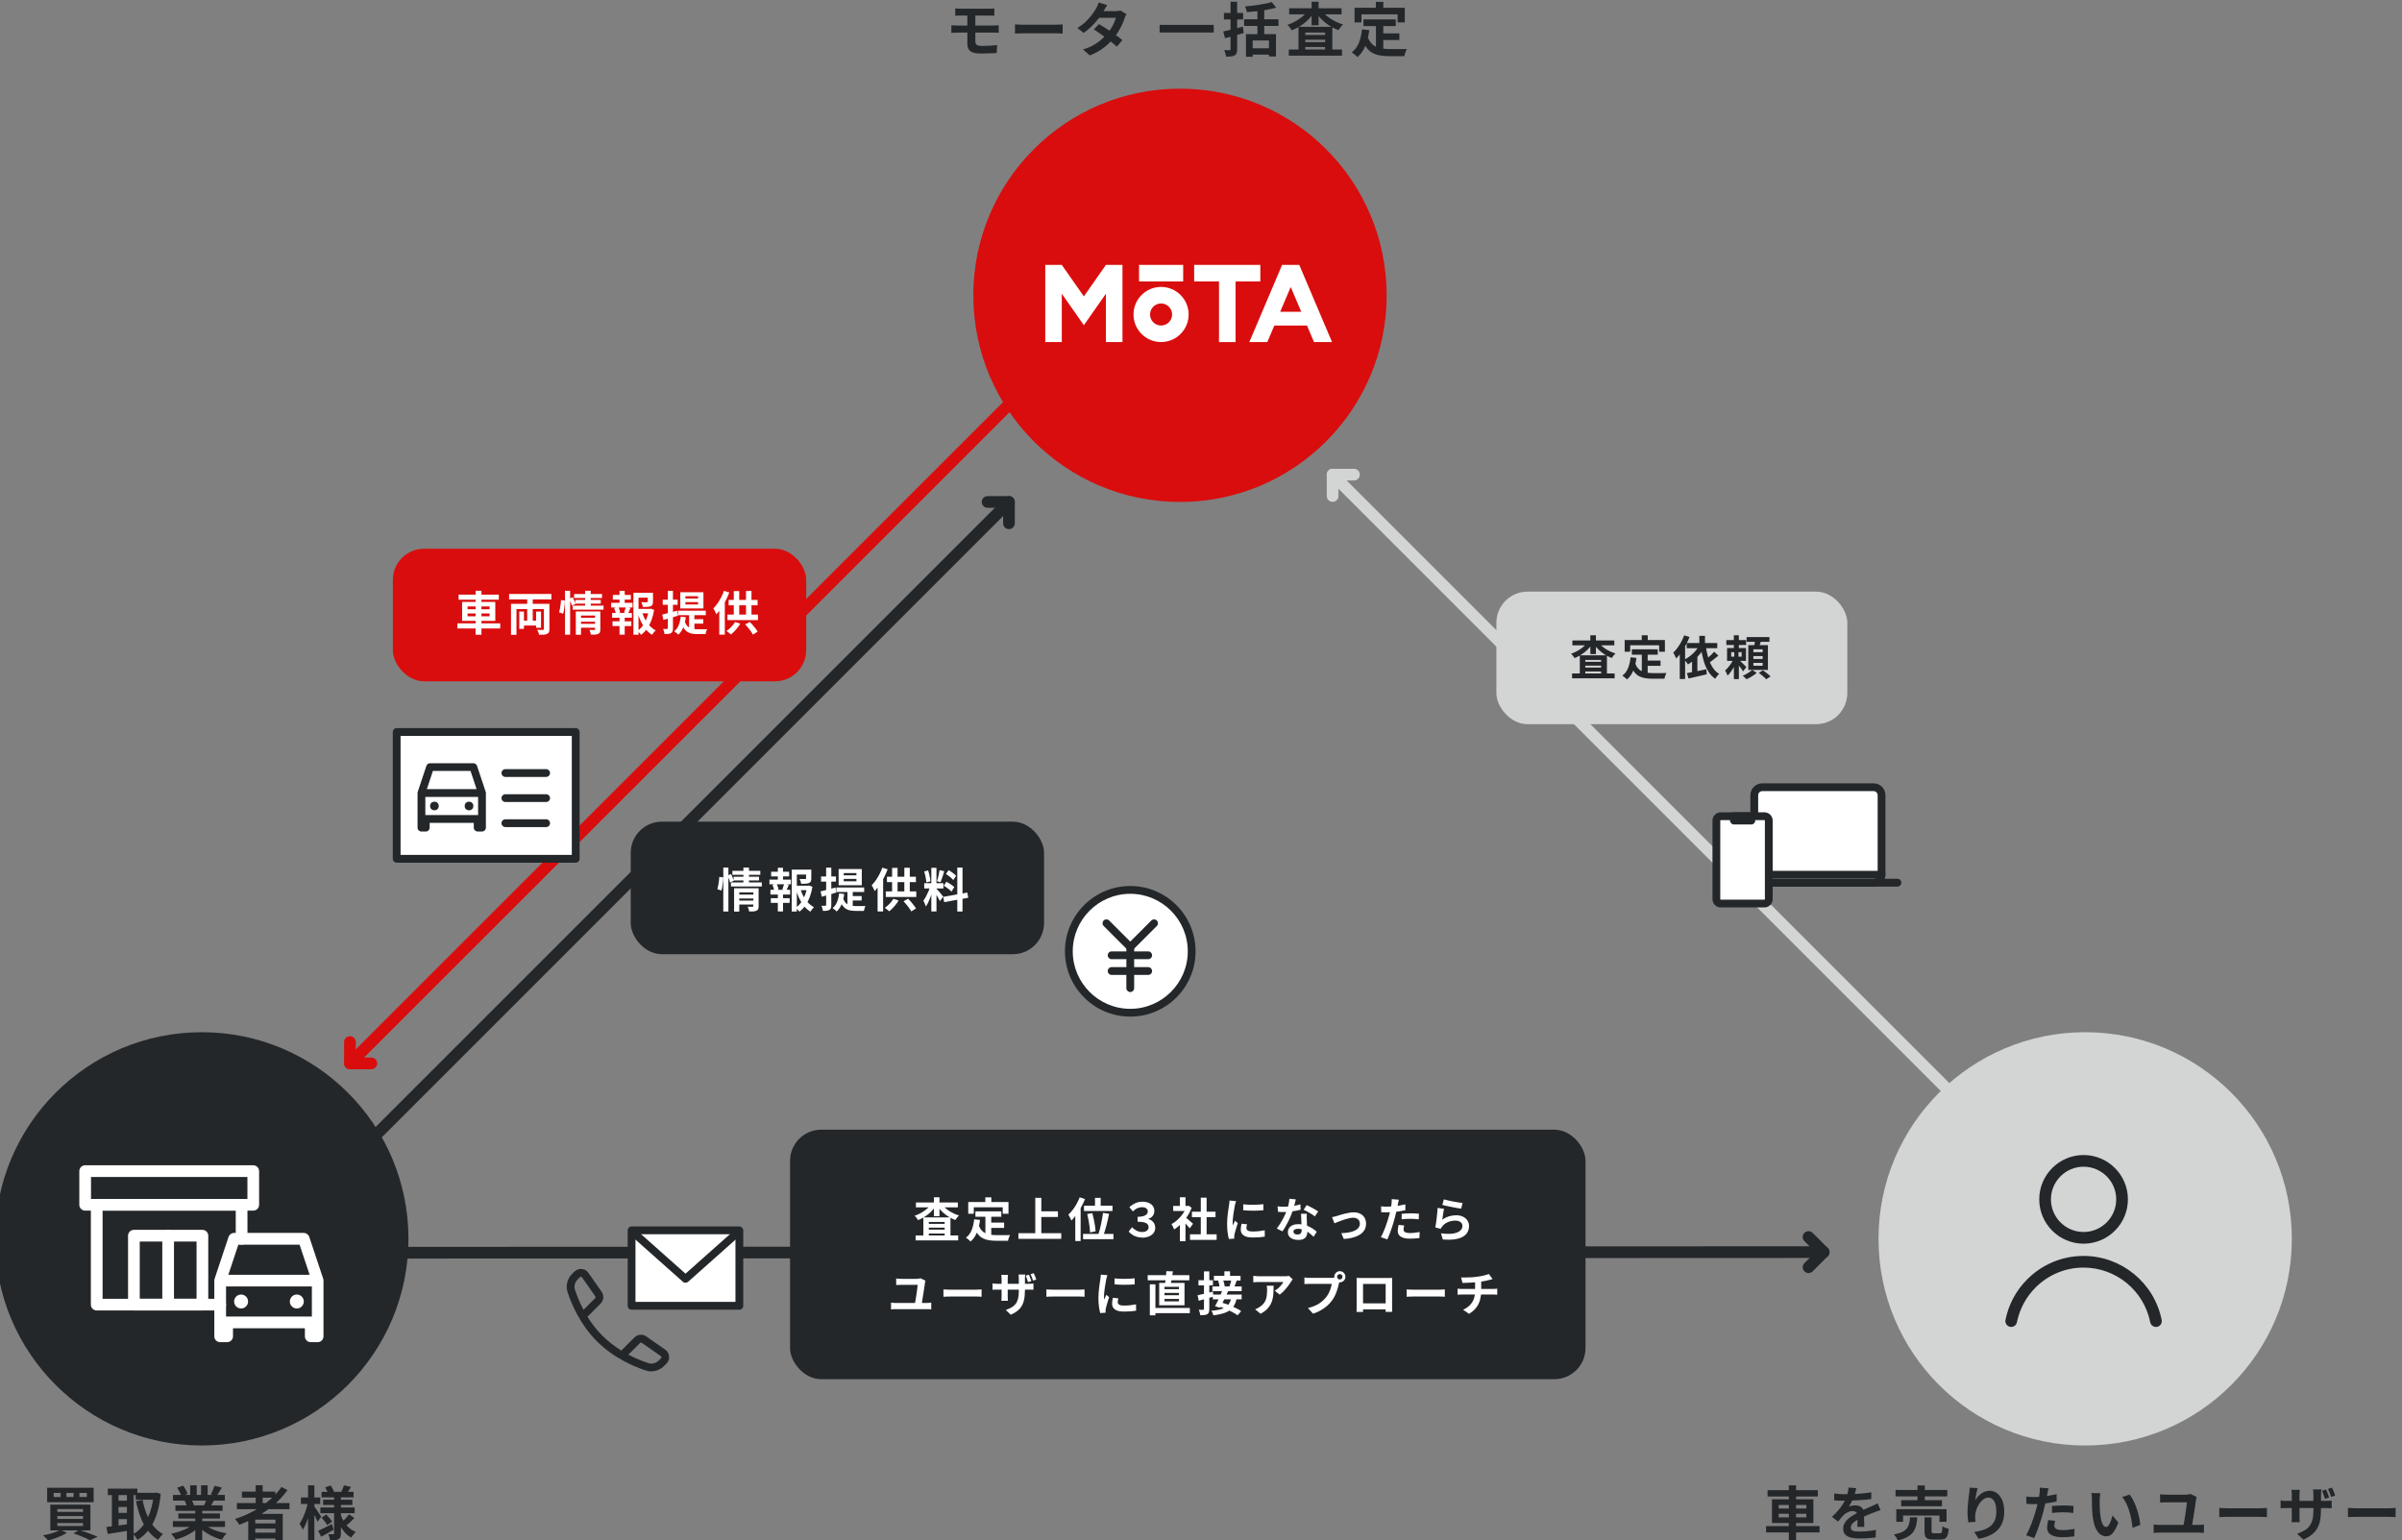 <?xml version="1.0" encoding="UTF-8"?>
<svg id="_レイヤー_1" data-name="レイヤー 1" xmlns="http://www.w3.org/2000/svg" viewBox="0 0 616 395">
  <rect x="0" y="0" width="616" height="395" fill="#808080" stroke="none"/>
  <defs>
    <style>
      .cls-1 {
        fill: #fff;
      }

      .cls-2 {
        fill: #d90d0d;
      }

      .cls-3 {
        fill: #d3d4d4;
      }

      .cls-4 {
        fill: #24272a;
      }
    </style>
  </defs>
  <rect class="cls-4" x="161.75" y="210.74" width="106" height="34" rx="8" ry="8" transform="translate(429.5 455.48) rotate(-180)"/>
  <g>
    <circle class="cls-1" cx="289.86" cy="243.99" r="15.75"/>
    <path class="cls-4" d="m289.86,260.74c-9.24,0-16.75-7.51-16.75-16.75s7.51-16.75,16.75-16.75,16.75,7.51,16.75,16.75-7.51,16.75-16.75,16.75Zm0-31.5c-8.13,0-14.75,6.62-14.75,14.75s6.62,14.75,14.75,14.75,14.75-6.62,14.75-14.75-6.62-14.75-14.75-14.75Z"/>
  </g>
  <rect class="cls-4" x="202.61" y="289.74" width="204" height="64" rx="8" ry="8" transform="translate(609.22 643.48) rotate(-180)"/>
  <g>
    <path class="cls-4" d="m58.75,330.24c-.38,0-.77-.15-1.06-.44-.59-.59-.59-1.54,0-2.12l200-200c.59-.59,1.54-.59,2.12,0s.59,1.54,0,2.12L59.81,329.8c-.29.29-.68.44-1.06.44Z"/>
    <path class="cls-4" d="m258.75,135.72c-.83,0-1.5-.67-1.5-1.5v-3.98h-3.98c-.83,0-1.5-.67-1.5-1.5s.67-1.5,1.5-1.5h5.48c.83,0,1.5.67,1.5,1.5v5.48c0,.83-.67,1.5-1.5,1.5Z"/>
  </g>
  <g>
    <path class="cls-3" d="m541.75,323.24c-.38,0-.77-.15-1.06-.44l-200-200c-.59-.59-.59-1.54,0-2.12s1.54-.59,2.12,0l200,200c.59.59.59,1.54,0,2.12-.29.29-.68.44-1.06.44Z"/>
    <path class="cls-3" d="m341.75,128.72c-.83,0-1.5-.67-1.5-1.5v-5.48c0-.83.67-1.5,1.5-1.5h5.48c.83,0,1.5.67,1.5,1.5s-.67,1.5-1.5,1.5h-3.98v3.98c0,.83-.67,1.5-1.5,1.5Z"/>
  </g>
  <g>
    <path class="cls-2" d="m89.75,274.24c-.38,0-.77-.15-1.06-.44-.59-.59-.59-1.54,0-2.12l200-200c.59-.59,1.54-.59,2.12,0s.59,1.54,0,2.12l-200,200c-.29.29-.68.44-1.06.44Z"/>
    <path class="cls-2" d="m95.23,274.24h-5.48c-.83,0-1.5-.67-1.5-1.5v-5.48c0-.83.67-1.5,1.5-1.5s1.5.67,1.5,1.5v3.98h3.98c.83,0,1.5.67,1.5,1.5s-.67,1.5-1.5,1.5Z"/>
  </g>
  <circle class="cls-2" cx="302.61" cy="75.74" r="53"/>
  <circle class="cls-4" cx="51.75" cy="317.74" r="53"/>
  <g>
    <path class="cls-1" d="m64.95,310.5H21.84c-.83,0-1.5-.67-1.5-1.5v-8.63c0-.83.67-1.5,1.5-1.5h43.11c.83,0,1.5.67,1.5,1.5v8.63c0,.83-.67,1.5-1.5,1.5Zm-41.61-3h40.11v-5.63H23.34v5.63Z"/>
    <path class="cls-1" d="m56.46,336.11h-31.66c-.83,0-1.5-.67-1.5-1.5v-25.61c0-.83.67-1.5,1.5-1.5h37.16c.83,0,1.5.67,1.5,1.5v8.73c0,.83-.67,1.5-1.5,1.5s-1.5-.67-1.5-1.5v-7.23H26.31v22.61h30.16c.83,0,1.5.67,1.5,1.5s-.67,1.5-1.5,1.5Z"/>
    <path class="cls-1" d="m51.91,336.1h-17.57c-.83,0-1.5-.67-1.5-1.5v-17.67c0-.83.67-1.5,1.5-1.5h17.57c.83,0,1.5.67,1.5,1.5v17.67c0,.83-.67,1.5-1.5,1.5Zm-16.07-3h14.57v-14.67h-14.57v14.67Z"/>
    <path class="cls-1" d="m43.12,336.1c-.83,0-1.5-.67-1.5-1.5v-17.67c0-.83.67-1.5,1.5-1.5s1.5.67,1.5,1.5v17.67c0,.83-.67,1.5-1.5,1.5Z"/>
    <g>
      <path class="cls-1" d="m81.48,344.24h-1.79c-.83,0-1.5-.67-1.5-1.5v-2.07h-18.44v2.07c0,.83-.67,1.5-1.5,1.5h-1.79c-.83,0-1.5-.67-1.5-1.5v-14.26c0-.09,0-.18.02-.28.02-.09.04-.18.07-.27l3.56-10.68c.2-.61.78-1.03,1.42-1.03h17.86c.65,0,1.22.41,1.42,1.03l3.56,10.68c.03.09.05.17.07.27.02.09.02.18.02.28v14.26c0,.83-.67,1.5-1.5,1.5Zm-1.79-6.57h.29v-7.72h-22.01v7.72h21.72Zm-21.14-10.72h20.85l-2.57-7.72h-15.7l-2.57,7.72Z"/>
      <circle class="cls-1" cx="61.83" cy="333.81" r="1.79"/>
      <circle class="cls-1" cx="76.12" cy="333.81" r="1.79"/>
    </g>
  </g>
  <circle class="cls-3" cx="534.75" cy="317.74" r="53"/>
  <g>
    <rect class="cls-1" x="295.64" y="64.4" width="4.24" height="11.32" transform="translate(227.71 367.82) rotate(-90)"/>
    <path class="cls-1" d="m297.76,73.59c-3.91,0-7.07,3.17-7.07,7.07s3.17,7.07,7.07,7.07,7.07-3.17,7.07-7.07-3.17-7.07-7.07-7.07Zm0,9.9c-1.56,0-2.83-1.27-2.83-2.83s1.27-2.83,2.83-2.83,2.83,1.27,2.83,2.83-1.27,2.83-2.83,2.83Z"/>
    <polygon class="cls-1" points="283.62 67.94 277.96 76.02 272.3 67.94 272.3 67.94 268.06 67.94 268.06 87.74 272.3 87.74 272.3 75.33 277.96 83.41 283.62 75.33 283.62 87.74 287.86 87.74 287.86 67.94 283.62 67.94"/>
    <polygon class="cls-1" points="323.22 67.94 306.25 67.94 306.25 72.18 312.62 72.18 312.62 87.74 316.86 87.74 316.86 72.18 323.22 72.18 323.22 67.94"/>
    <path class="cls-1" d="m337,87.74h4.61l-8.41-19.8h-4.4l-8.41,19.8h4.61l1.8-4.24h8.39l1.8,4.24Zm-8.69-7.78l2.7-6.35,2.7,6.35h-5.39Z"/>
  </g>
  <g>
    <path class="cls-4" d="m534.34,318.98c-6.27,0-11.37-5.1-11.37-11.37s5.1-11.37,11.37-11.37,11.37,5.1,11.37,11.37-5.1,11.37-11.37,11.37Zm0-19.74c-4.62,0-8.37,3.76-8.37,8.37s3.76,8.37,8.37,8.37,8.37-3.75,8.37-8.37-3.76-8.37-8.37-8.37Z"/>
    <path class="cls-4" d="m552.9,340.33c-.7,0-1.33-.49-1.47-1.21-1.62-8.12-8.8-14.01-17.09-14.01-4.65,0-9.02,1.82-12.32,5.11-2.44,2.45-4.09,5.52-4.77,8.9-.16.81-.95,1.35-1.76,1.18-.81-.16-1.34-.95-1.18-1.76.79-3.96,2.72-7.57,5.59-10.43,3.87-3.87,8.99-5.99,14.44-5.99,9.71,0,18.13,6.91,20.03,16.43.16.81-.37,1.6-1.18,1.76-.1.02-.2.03-.29.03Z"/>
  </g>
  <g>
    <path class="cls-4" d="m95.25,322.8c-.83,0-1.5-.67-1.5-1.5,0-.83.67-1.5,1.5-1.5l372.44-.16c.83,0,1.5.67,1.5,1.5,0,.83-.67,1.5-1.5,1.5l-372.44.16Z"/>
    <path class="cls-4" d="m463.81,326.52c-.38,0-.77-.15-1.06-.44-.59-.59-.59-1.54,0-2.12l2.81-2.82-2.82-2.81c-.59-.59-.59-1.54,0-2.12.58-.59,1.54-.58,2.12,0l3.88,3.87c.28.28.44.66.44,1.06s-.16.78-.44,1.06l-3.87,3.88c-.29.29-.68.44-1.06.44Z"/>
  </g>
  <g>
    <path class="cls-1" d="m238.83,308.82l1.18.44c-.26.4-.55.78-.89,1.15-.34.37-.7.71-1.1,1.03-.4.32-.81.6-1.24.85-.43.25-.88.47-1.33.64-.1-.17-.24-.36-.41-.58-.17-.22-.33-.4-.49-.53.43-.14.86-.32,1.27-.53s.81-.44,1.19-.71c.38-.26.72-.54,1.03-.84.31-.3.57-.6.79-.92Zm-4.02,8.05h10.92v1.26h-10.92v-1.26Zm.08-8.46h10.75v1.25h-10.75v-1.25Zm1.91,3.82h6.95v5.34h-1.49v-4.16h-4.06v4.21h-1.4v-5.39Zm.68,1.66h5.52v.98h-5.52v-.98Zm0,1.48h5.52v1h-5.52v-1Zm2.02-8.29h1.43v4.84h-1.43v-4.84Zm2.02,1.76c.22.31.5.61.82.91.32.29.67.56,1.06.82.39.25.8.48,1.23.68.43.2.87.36,1.32.49-.1.09-.22.2-.34.34-.12.14-.23.28-.33.43-.1.14-.19.28-.27.4-.46-.17-.92-.38-1.36-.62-.44-.25-.86-.53-1.26-.85-.4-.32-.77-.65-1.11-1.01-.34-.36-.64-.74-.91-1.13l1.14-.44Z"/>
    <path class="cls-1" d="m249.84,312.73l1.5.16c-.16,1.22-.43,2.3-.82,3.24-.38.94-.92,1.7-1.61,2.29-.08-.09-.19-.2-.34-.32-.14-.13-.29-.25-.45-.37s-.29-.22-.4-.29c.65-.48,1.14-1.13,1.46-1.94.33-.81.54-1.73.65-2.77Zm-1.52-4.43h10.31v3.01h-1.48v-1.66h-7.42v1.66h-1.42v-3.01Zm2.69,5.94c.18.54.43.99.73,1.33.3.34.65.6,1.04.77.4.17.83.29,1.3.35.47.06.97.1,1.5.1h1.25c.27,0,.54,0,.82,0,.28,0,.54,0,.78-.01s.44,0,.6-.02c-.07.12-.14.27-.21.44-.07.17-.13.35-.19.53-.06.18-.1.35-.12.5h-3.01c-.7,0-1.34-.05-1.92-.14-.58-.1-1.11-.27-1.58-.52s-.88-.61-1.25-1.09-.67-1.09-.93-1.85l1.18-.38Zm-.86-3.55h6.64v1.38h-6.64v-1.38Zm2.54-3.6h1.54v2.18h-1.54v-2.18Zm.02,4.4h1.5v5.8l-1.5-.18v-5.62Zm.76,2.08h4.04v1.36h-4.04v-1.36Z"/>
    <path class="cls-1" d="m261.18,316.29h10.98v1.45h-10.98v-1.45Zm4.32-9.07h1.55v9.88h-1.55v-9.88Zm.82,3.46h4.99v1.45h-4.99v-1.45Z"/>
    <path class="cls-1" d="m276.92,307.1l1.34.44c-.27.67-.59,1.35-.97,2.02-.37.68-.77,1.31-1.2,1.91-.43.6-.87,1.12-1.33,1.58-.05-.12-.12-.28-.2-.47-.09-.19-.18-.38-.29-.58-.1-.19-.2-.34-.28-.46.38-.36.76-.78,1.12-1.25.36-.47.7-.98,1-1.54.3-.55.57-1.11.79-1.67Zm-1.16,3.31l1.37-1.37h0v9.26h-1.37v-7.9Zm1.99,6.06h7.8v1.36h-7.8v-1.36Zm.24-7.24h7.31v1.37h-7.31v-1.37Zm.84,2.14l1.3-.22c.14.5.26,1.03.38,1.6.12.57.22,1.12.31,1.66.08.53.13.99.15,1.39l-1.42.3c-.02-.4-.06-.87-.12-1.4-.06-.54-.15-1.09-.25-1.67-.1-.58-.22-1.13-.35-1.65Zm1.99-4.14h1.45v2.81h-1.45v-2.81Zm2.05,3.84l1.56.25c-.1.49-.2.99-.32,1.5-.12.51-.24,1.01-.37,1.5-.13.49-.26.95-.4,1.4-.14.44-.26.84-.38,1.19l-1.3-.28c.13-.36.25-.77.37-1.23s.23-.94.34-1.45.21-1,.29-1.49.16-.96.22-1.4Z"/>
    <path class="cls-1" d="m293,317.42c-.56,0-1.06-.07-1.51-.22-.45-.14-.84-.33-1.18-.57s-.62-.49-.86-.76l.86-1.1c.33.36.72.65,1.18.88.46.22.92.34,1.4.34.33,0,.62-.05.88-.15.26-.1.45-.24.59-.43.14-.18.21-.4.21-.65,0-.29-.09-.54-.26-.75s-.46-.38-.87-.49-.97-.17-1.69-.17v-1.26c.62,0,1.13-.06,1.51-.19s.66-.29.84-.5.26-.44.26-.68c0-.32-.13-.58-.38-.79s-.63-.31-1.13-.31c-.39,0-.78.09-1.17.26-.39.17-.77.45-1.13.82l-.92-1.08c.46-.43.97-.77,1.53-1.03.56-.25,1.14-.38,1.76-.38s1.19.1,1.66.29c.46.2.82.47,1.07.82.25.35.38.75.38,1.22,0,.51-.13.95-.4,1.3-.27.36-.65.61-1.13.77v.05c.34.09.64.23.9.43.26.2.47.45.63.76s.23.66.23,1.06c0,.52-.15.97-.44,1.34s-.69.67-1.18.87c-.49.2-1.03.31-1.63.31Z"/>
    <path class="cls-1" d="m304.28,309.3h.28l.25-.06.8.53c-.3.78-.68,1.53-1.16,2.24-.48.71-1.01,1.35-1.58,1.91-.58.57-1.16,1.04-1.76,1.42-.04-.13-.1-.28-.19-.46-.08-.18-.17-.35-.25-.52s-.17-.29-.25-.39c.55-.29,1.08-.67,1.58-1.13.5-.47.96-.98,1.36-1.55.4-.56.71-1.14.92-1.73v-.25Zm-3.41,0h3.92v1.3h-3.92v-1.3Zm1.72-2.22h1.43v2.82h-1.43v-2.82Zm0,6.31l1.43-1.7v6.66h-1.43v-4.96Zm1.27-1.3c.11.07.27.19.46.35.2.16.41.34.63.54.22.2.43.38.61.54.18.16.32.28.4.35l-.86,1.18c-.12-.15-.27-.33-.44-.53-.17-.2-.35-.41-.55-.63-.19-.22-.38-.42-.56-.61-.18-.19-.34-.35-.47-.48l.78-.71Zm1.32,4.49h6.83v1.42h-6.83v-1.42Zm.49-5.8h6.05v1.39h-6.05v-1.39Zm2.28-3.6h1.49v10.08h-1.49v-10.08Z"/>
    <path class="cls-1" d="m316.99,308.07c-.03.08-.07.19-.11.34-.04.14-.08.28-.11.42-.04.14-.06.24-.08.31-.02.17-.06.39-.11.65-.05.27-.1.57-.16.9s-.1.67-.15,1.01c-.05.34-.09.68-.11,1-.03.32-.04.6-.04.84,0,.11,0,.24,0,.38,0,.14.02.28.04.4.06-.14.12-.27.18-.41.06-.14.13-.27.19-.41.06-.14.12-.27.17-.4l.74.59c-.11.33-.23.68-.34,1.06-.12.38-.22.73-.31,1.06s-.16.61-.21.82c-.02.09-.03.19-.04.3s-.02.2-.02.26,0,.14,0,.23c0,.09,0,.18.02.26l-1.39.1c-.12-.42-.23-.97-.32-1.66-.1-.69-.14-1.45-.14-2.26,0-.45.02-.9.06-1.37.04-.46.09-.91.14-1.34.06-.43.11-.82.16-1.17.05-.35.1-.64.14-.88.02-.17.04-.36.07-.57.03-.21.05-.41.05-.61l1.68.14Zm2.81,5.93c-.05.2-.08.38-.11.53-.02.16-.04.31-.04.47,0,.13.03.25.1.35.06.11.16.2.29.28s.3.13.52.17.47.05.77.05c.54,0,1.04-.03,1.51-.08.47-.05.97-.13,1.5-.23l.02,1.62c-.38.07-.83.13-1.33.17s-1.09.06-1.77.06c-1.03,0-1.8-.17-2.3-.52-.5-.35-.76-.83-.76-1.45,0-.23.02-.47.05-.73.04-.25.09-.53.15-.83l1.38.13Zm-.96-5.12c.37.05.78.08,1.24.1.46.02.93.03,1.4.02.48,0,.93-.02,1.37-.05.44-.03.82-.06,1.14-.09v1.55c-.37.03-.77.06-1.21.08-.44.02-.89.03-1.36.03s-.92,0-1.36-.03c-.44-.02-.85-.05-1.23-.08v-1.54Z"/>
    <path class="cls-1" d="m332.32,307.61c-.05.2-.11.46-.19.78s-.17.66-.27,1.01c-.1.35-.21.7-.32,1.04-.18.58-.41,1.19-.7,1.84-.29.65-.6,1.28-.94,1.9s-.68,1.16-1.02,1.64l-1.45-.74c.27-.34.54-.71.8-1.12.26-.41.51-.83.74-1.26.23-.43.44-.85.63-1.25.19-.4.34-.77.45-1.1.15-.42.29-.9.4-1.42.12-.52.18-1.02.2-1.48l1.66.17Zm-4.67,1.8c.26.03.53.05.82.07.29.01.55.02.77.02.5,0,1-.03,1.51-.08.51-.06,1-.13,1.47-.22.47-.09.9-.2,1.28-.32l.05,1.39c-.34.09-.75.18-1.23.27-.48.09-.98.17-1.51.23-.53.06-1.05.09-1.56.09-.24,0-.48,0-.73-.01s-.5-.02-.77-.04l-.11-1.39Zm7.48,1.93c-.02.26-.02.51-.02.76s0,.51.02.77c0,.18.02.42.03.7.01.28.03.58.04.9.02.32.03.62.04.9s.02.51.02.68c0,.37-.08.7-.23,1s-.39.54-.73.71c-.33.18-.79.26-1.36.26-.5,0-.94-.07-1.34-.22-.4-.15-.72-.37-.96-.66-.24-.29-.36-.66-.36-1.1,0-.39.1-.75.31-1.06.21-.32.51-.56.91-.74.4-.18.87-.27,1.43-.27.7,0,1.35.1,1.94.29.59.2,1.12.45,1.6.75.47.3.88.61,1.21.91l-.8,1.28c-.22-.19-.46-.41-.74-.65-.28-.24-.58-.46-.92-.67-.34-.21-.71-.38-1.1-.52-.4-.14-.82-.2-1.28-.2-.34,0-.62.07-.83.2s-.31.31-.31.53.09.4.27.54c.18.14.43.2.76.2.27,0,.49-.05.65-.14s.27-.22.34-.4c.06-.17.1-.37.1-.58,0-.18,0-.44-.02-.78s-.03-.71-.05-1.12c-.02-.41-.04-.82-.05-1.22-.02-.41-.03-.77-.05-1.08h1.5Zm2.06.64c-.23-.19-.52-.4-.86-.61s-.7-.42-1.06-.62c-.36-.2-.68-.35-.95-.47l.77-1.19c.22.1.46.21.74.35.28.14.56.29.84.44.28.15.55.3.79.45.24.15.44.28.59.39l-.85,1.26Z"/>
    <path class="cls-1" d="m341.58,312.19c.18-.04.4-.09.64-.15.24-.06.45-.12.64-.17.2-.06.47-.15.8-.25.34-.1.71-.21,1.11-.31.4-.1.81-.19,1.22-.26.41-.07.8-.11,1.17-.11.63,0,1.19.12,1.66.35.48.24.85.57,1.11,1.01.26.44.4.96.4,1.57,0,.54-.12,1.04-.35,1.49-.24.45-.59.84-1.07,1.18-.48.34-1.08.61-1.79.82s-1.55.35-2.5.4l-.64-1.48c.69-.02,1.32-.08,1.9-.18.58-.1,1.08-.25,1.51-.45.43-.2.76-.45,1-.75.24-.3.35-.66.35-1.06,0-.3-.07-.57-.21-.8-.14-.23-.34-.41-.59-.53-.26-.13-.56-.19-.91-.19-.28,0-.59.04-.94.11s-.7.16-1.06.28c-.36.11-.72.23-1.07.36-.35.13-.68.25-.98.37-.3.12-.56.22-.76.31l-.62-1.56Z"/>
    <path class="cls-1" d="m358.75,307.69c-.05.16-.1.36-.14.59-.05.23-.08.41-.11.54-.06.27-.13.6-.21,1-.08.39-.18.81-.28,1.25-.1.44-.2.86-.31,1.26-.1.42-.23.88-.38,1.37-.15.49-.31.99-.49,1.5-.17.51-.35.99-.52,1.45s-.35.87-.52,1.23l-1.67-.56c.18-.3.36-.67.56-1.11.2-.44.39-.91.58-1.41.19-.5.36-1,.52-1.5.16-.5.3-.96.41-1.38.08-.28.16-.57.23-.86s.14-.58.19-.86c.06-.28.11-.54.15-.79s.08-.46.1-.64c.02-.22.04-.45.05-.67,0-.22,0-.4-.01-.54l1.84.14Zm-3.06,1.79c.49,0,1-.02,1.52-.07.53-.05,1.06-.12,1.6-.2.54-.09,1.07-.19,1.6-.31v1.5c-.5.11-1.02.21-1.58.29-.56.08-1.11.14-1.66.19s-1.04.07-1.5.07c-.29,0-.55,0-.78-.02-.23-.01-.46-.02-.67-.03l-.04-1.5c.31.03.58.06.8.07.22.02.46.02.71.02Zm4.42,4.86c-.05.17-.09.34-.12.52-.03.18-.05.34-.05.47,0,.13.03.25.08.36.06.11.14.21.26.29s.29.15.5.2.48.07.8.07c.41,0,.82-.02,1.23-.07s.83-.11,1.27-.19l-.06,1.54c-.34.04-.71.08-1.12.11s-.85.05-1.33.05c-1.01,0-1.78-.17-2.31-.5-.53-.33-.8-.8-.8-1.41,0-.27.02-.55.07-.83s.1-.54.14-.78l1.43.14Zm-.65-3.02c.34-.03.71-.06,1.12-.08.41-.02.8-.04,1.19-.04.34,0,.69,0,1.05.02.36.02.71.04,1.06.08l-.04,1.44c-.3-.04-.62-.07-.98-.1-.36-.03-.72-.04-1.09-.04-.41,0-.8,0-1.18.03-.38.02-.76.05-1.13.1v-1.42Z"/>
    <path class="cls-1" d="m370.34,310.02c-.04.16-.08.37-.13.62s-.09.51-.13.79c-.04.27-.08.53-.11.78-.04.25-.07.46-.09.62.54-.39,1.11-.68,1.71-.86.6-.18,1.21-.28,1.83-.28.7,0,1.3.13,1.8.38.5.26.87.59,1.13,1.01.26.42.39.87.39,1.36,0,.54-.12,1.05-.35,1.51-.23.46-.61.86-1.14,1.19s-1.22.56-2.08.7c-.86.14-1.91.15-3.16.05l-.46-1.57c1.2.16,2.21.18,3.02.07.82-.12,1.43-.35,1.85-.7.42-.35.63-.77.63-1.28,0-.26-.08-.5-.23-.7s-.36-.36-.64-.48c-.27-.12-.58-.17-.92-.17-.67,0-1.3.12-1.89.37-.59.24-1.07.59-1.45,1.05-.1.13-.19.25-.26.35-.07.11-.13.22-.19.34l-1.38-.35c.05-.23.1-.51.14-.82.05-.32.1-.66.14-1.02s.09-.73.13-1.1c.04-.37.08-.73.11-1.09.03-.36.06-.69.07-.98l1.61.23Zm-.07-2.41c.29.09.65.18,1.08.28.43.1.88.19,1.36.28.47.09.92.17,1.34.23.42.06.76.11,1.03.14l-.36,1.46c-.24-.03-.53-.08-.87-.14-.34-.06-.7-.13-1.08-.2-.38-.07-.75-.15-1.12-.22-.37-.08-.7-.15-1.01-.22-.3-.07-.55-.13-.74-.18l.38-1.44Z"/>
    <path class="cls-1" d="m228.51,334.09c.19.02.39.05.6.07.21.02.4.03.59.03h8c.22,0,.42-.01.61-.04.19-.02.36-.04.51-.06v1.74c-.17-.02-.36-.04-.58-.05-.22,0-.4-.01-.54-.01h-8c-.18,0-.38,0-.58.01-.2,0-.41.02-.61.05v-1.74Zm8.82-5.62c-.02.08-.05.18-.07.29-.02.12-.04.2-.05.25-.03.24-.08.55-.13.94-.06.38-.12.8-.19,1.24-.07.44-.14.88-.21,1.31-.07.44-.14.84-.19,1.2-.06.36-.1.66-.14.88h-1.76c.03-.18.07-.41.12-.69s.1-.58.16-.91c.06-.33.11-.66.16-1.01.05-.34.1-.67.14-.99.04-.32.08-.6.11-.85s.05-.44.05-.59h-4.14c-.24,0-.47,0-.7.01-.22,0-.44.02-.66.04v-1.69c.2.02.42.05.67.07.25.02.47.03.67.03h3.79c.1,0,.23,0,.38-.02.15-.02.29-.04.43-.06.14-.02.24-.05.31-.07l1.25.62Z"/>
    <path class="cls-1" d="m241.96,330.71c.14,0,.33.02.55.03.22.01.46.02.7.03.24,0,.47.01.68.01h6.44c.28,0,.54,0,.79-.03.25-.02.45-.03.61-.04v1.88c-.14,0-.34-.02-.61-.04-.27-.02-.54-.02-.79-.02h-6.44c-.34,0-.7,0-1.06.02-.36.01-.65.03-.88.04v-1.88Z"/>
    <path class="cls-1" d="m254.55,329.16c.07.02.17.03.3.05.13.02.28.03.44.04.17.01.35.02.55.02h7.87c.32,0,.58,0,.78-.02.2-.02.38-.04.54-.06v1.6c-.13,0-.3-.02-.52-.02s-.48-.01-.79-.01h-7.88c-.2,0-.38,0-.55,0s-.31,0-.43.02-.23.02-.32.02v-1.63Zm3.95-2.16c-.02.11-.03.26-.05.45-.02.19-.02.4-.02.64v4.28c0,.18,0,.35.01.51s.02.31.02.44c0,.13.01.23.01.31h-1.68c.02-.08.03-.18.04-.31,0-.12.02-.27.02-.44s.01-.34.01-.52v-4.3c0-.18,0-.35-.02-.53-.01-.18-.03-.36-.05-.55h1.7Zm4.33,4.14c0,.74-.05,1.42-.16,2.02-.11.6-.29,1.15-.56,1.64-.26.49-.63.94-1.1,1.33-.47.4-1.07.75-1.79,1.07l-1.28-1.21c.58-.21,1.08-.44,1.5-.68s.77-.55,1.04-.91c.27-.36.47-.8.6-1.31.13-.52.2-1.15.2-1.89v-3.19c0-.24,0-.46-.02-.65-.02-.19-.03-.35-.05-.47h1.72c-.02.12-.03.28-.05.47-.02.19-.03.41-.03.65v3.13Zm1.03-4.21c.08.15.16.33.23.53.08.2.15.4.22.59.07.19.13.37.18.53l-.83.26c-.06-.17-.12-.35-.19-.54-.07-.19-.14-.38-.2-.58-.07-.19-.14-.37-.22-.53l.8-.26Zm1.24-.38c.08.16.16.34.24.53.08.2.16.39.23.58.08.19.14.36.19.52l-.83.26c-.08-.26-.18-.53-.29-.83-.11-.3-.23-.56-.36-.8l.82-.26Z"/>
    <path class="cls-1" d="m268.36,330.71c.14,0,.33.02.55.03.22.01.46.02.7.03.24,0,.47.01.68.01h6.44c.28,0,.54,0,.79-.03.25-.02.45-.03.61-.04v1.88c-.14,0-.34-.02-.61-.04-.27-.02-.54-.02-.79-.02h-6.44c-.34,0-.7,0-1.06.02-.36.01-.65.03-.88.04v-1.88Z"/>
    <path class="cls-1" d="m283.99,327.07c-.03.08-.07.19-.11.34-.04.14-.08.28-.11.42-.04.14-.06.24-.08.31-.02.17-.06.39-.11.65-.05.27-.1.57-.16.9s-.1.67-.15,1.01c-.05.34-.09.68-.11,1-.03.32-.04.6-.04.84,0,.11,0,.24,0,.38,0,.14.02.28.04.4.06-.14.12-.27.18-.41.06-.14.13-.27.19-.41.06-.14.12-.27.17-.4l.74.59c-.11.33-.23.68-.34,1.06-.12.38-.22.73-.31,1.06s-.16.61-.21.82c-.02.09-.03.19-.04.3s-.02.2-.02.26,0,.14,0,.23c0,.09,0,.18.02.26l-1.39.1c-.12-.42-.23-.97-.32-1.66-.1-.69-.14-1.45-.14-2.26,0-.45.02-.9.06-1.37.04-.46.09-.91.14-1.34.06-.43.11-.82.16-1.17.05-.35.1-.64.14-.88.02-.17.04-.36.07-.57.03-.21.05-.41.05-.61l1.68.14Zm2.81,5.93c-.05.2-.08.38-.11.53-.02.16-.04.31-.04.47,0,.13.03.25.1.35.06.11.16.2.29.28s.3.13.52.17.47.05.77.05c.54,0,1.04-.03,1.51-.08.47-.05.97-.13,1.5-.23l.02,1.62c-.38.07-.83.13-1.33.17s-1.09.06-1.77.06c-1.03,0-1.8-.17-2.3-.52-.5-.35-.76-.83-.76-1.45,0-.23.02-.47.05-.73.04-.25.09-.53.15-.83l1.38.13Zm-.96-5.12c.37.05.78.08,1.24.1.46.02.93.03,1.4.02.48,0,.93-.02,1.37-.05.44-.03.82-.06,1.14-.09v1.55c-.37.03-.77.06-1.21.08-.44.02-.89.03-1.36.03s-.92,0-1.36-.03c-.44-.02-.85-.05-1.23-.08v-1.54Z"/>
    <path class="cls-1" d="m294.33,327.05h10.68v1.32h-10.68v-1.32Zm.55,2.35h1.43v7.96h-1.43v-7.96Zm.72,6.07h9.54v1.33h-9.54v-1.33Zm1.68-6.43h6.49v5.74h-6.49v-5.74Zm1.36,1.01v.6h3.71v-.6h-3.71Zm0,1.55v.6h3.71v-.6h-3.71Zm0,1.55v.62h3.71v-.62h-3.71Zm.46-7.12l1.69.05c-.06.42-.12.85-.19,1.28-.07.43-.14.83-.21,1.21-.07.38-.14.71-.21,1l-1.44-.1c.06-.31.12-.67.17-1.07.05-.4.09-.81.13-1.22s.06-.8.07-1.15Z"/>
    <path class="cls-1" d="m307.11,332.21c.5-.1,1.11-.24,1.81-.41s1.41-.35,2.12-.53l.17,1.28c-.65.18-1.3.37-1.97.56-.66.19-1.27.36-1.82.51l-.3-1.4Zm.24-3.86h3.71v1.32h-3.71v-1.32Zm1.4-2.27h1.38v9.65c0,.35-.04.63-.11.84s-.2.37-.4.48c-.2.12-.45.2-.74.23s-.65.05-1.06.05c-.02-.19-.06-.42-.14-.7-.08-.27-.17-.51-.26-.71.24,0,.47.01.68.02.21,0,.36,0,.44,0,.08,0,.14-.02.17-.05.03-.03.05-.09.05-.18v-9.64Zm7.02,6.84l1.39.13c-.16.7-.39,1.3-.68,1.8s-.67.91-1.14,1.24c-.47.33-1.04.59-1.73.79-.68.2-1.5.36-2.44.49-.04-.2-.11-.41-.22-.64-.1-.22-.21-.4-.31-.53.82-.07,1.53-.18,2.13-.32s1.09-.34,1.49-.59c.4-.25.72-.57.96-.96s.43-.86.55-1.42Zm-4.84-2.98h7.5v1.22h-7.5v-1.22Zm.1,2.09h7.39v1.21h-7.39v-1.21Zm.28-4.81h6.83v1.21h-6.83v-1.21Zm2.21,3.66l1.44.28c-.22.47-.45.96-.7,1.48s-.5,1.01-.74,1.49c-.25.48-.48.91-.68,1.28l-1.24-.41c.2-.36.42-.77.65-1.24.23-.47.46-.95.68-1.46.22-.5.42-.98.59-1.42Zm-1.12-2.41l1.24-.24c.07.18.14.37.2.58.06.21.11.41.16.61.04.2.07.37.08.52l-1.3.29c0-.15-.03-.33-.07-.53-.04-.2-.08-.41-.13-.62s-.11-.41-.17-.59Zm.04,6.54l.84-.94c.42.12.87.26,1.33.43s.92.35,1.38.55.89.4,1.29.61c.4.2.74.41,1.02.61l-.91,1.08c-.26-.2-.59-.41-.97-.62s-.8-.42-1.25-.64-.91-.41-1.38-.6c-.47-.19-.92-.35-1.34-.49Zm1.56-8.94h1.45v1.62h-1.45v-1.62Zm1.79,2.16l1.38.14c-.11.34-.23.68-.35,1-.12.32-.23.59-.34.82l-1.22-.16c.06-.17.13-.36.2-.57.07-.21.13-.43.19-.64.06-.22.1-.41.14-.59Z"/>
    <path class="cls-1" d="m331.52,328.14c-.06.08-.14.18-.24.31-.1.12-.17.23-.23.32-.18.31-.43.67-.73,1.07s-.64.8-1.01,1.2c-.37.4-.75.73-1.14,1.01l-1.25-1c.24-.14.48-.31.71-.5.23-.19.45-.39.64-.61.2-.21.37-.41.52-.61.15-.19.26-.36.34-.52h-6.25c-.25,0-.48,0-.71.02-.22.02-.48.04-.76.06v-1.67c.23.03.47.06.72.08.25.02.5.04.74.04h6.47c.11,0,.25,0,.41-.01.16,0,.32-.02.47-.04.16-.02.27-.04.34-.06l.95.89Zm-4.9,1.62c0,.59-.01,1.16-.04,1.72-.02.55-.09,1.08-.2,1.59-.11.51-.28.99-.52,1.45-.24.46-.56.89-.98,1.3s-.95.78-1.6,1.13l-1.4-1.14c.19-.06.4-.15.61-.26.22-.11.43-.24.65-.4.38-.26.69-.54.93-.84.24-.3.42-.62.55-.97.13-.35.22-.73.26-1.14s.07-.86.07-1.35c0-.18,0-.36-.01-.53,0-.17-.03-.35-.07-.55h1.74Z"/>
    <path class="cls-1" d="m343.62,328.42c-.06.11-.1.25-.14.4-.04.16-.08.3-.12.43-.06.3-.15.63-.25.99-.1.36-.23.74-.37,1.13-.14.39-.31.78-.51,1.16-.2.38-.42.74-.67,1.08-.36.48-.78.93-1.26,1.34-.48.42-1.02.79-1.61,1.13s-1.24.62-1.96.85l-1.31-1.44c.8-.19,1.49-.43,2.06-.71.58-.28,1.08-.6,1.51-.96.43-.36.81-.74,1.13-1.15.26-.34.49-.7.68-1.09.19-.39.34-.79.47-1.18.12-.4.21-.77.26-1.11h-5.58c-.28,0-.55,0-.81.01s-.47.02-.62.04v-1.69c.12.02.27.03.44.05.17.02.35.03.53.04.18,0,.33.01.46.01h5.56c.12,0,.27,0,.44-.01s.34-.04.5-.08l1.18.77Zm-1.45-.95c0-.26.07-.51.2-.73.13-.22.31-.39.52-.52s.45-.19.71-.19.51.06.73.19c.22.13.39.3.52.52.13.22.19.46.19.73s-.06.49-.19.71-.3.39-.52.52c-.22.13-.46.2-.73.2s-.49-.07-.71-.2c-.22-.13-.39-.31-.52-.52-.13-.22-.2-.45-.2-.71Zm.74,0c0,.19.07.35.2.49.14.13.3.2.48.2s.36-.07.49-.2c.14-.13.2-.29.2-.49s-.07-.36-.2-.49c-.14-.14-.3-.2-.49-.2s-.34.07-.48.2c-.14.14-.2.3-.2.49Z"/>
    <path class="cls-1" d="m347.97,327.76c.25,0,.48.01.7.02s.41,0,.57,0h6.6c.15,0,.33,0,.55,0s.43,0,.64-.02c0,.18-.01.38-.02.58s0,.4,0,.58v5.88c0,.12,0,.27,0,.45,0,.18,0,.36,0,.54s0,.34,0,.47c0,.13,0,.2,0,.21h-1.66s0-.11,0-.29,0-.39.01-.64c0-.25,0-.48,0-.7v-5.53h-5.8v6.02c0,.18,0,.35,0,.52,0,.17,0,.31,0,.43v.2h-1.66s0-.08,0-.2,0-.27.01-.44c0-.18,0-.36.01-.54,0-.18,0-.35,0-.49v-6.45c0-.22,0-.41-.02-.58Zm8.03,6.53v1.54h-7.21v-1.54h7.21Z"/>
    <path class="cls-1" d="m360.76,330.71c.14,0,.33.02.55.03.22.01.46.02.7.03.24,0,.47.01.68.01h6.44c.28,0,.54,0,.79-.03.25-.02.45-.03.61-.04v1.88c-.14,0-.34-.02-.61-.04-.27-.02-.54-.02-.79-.02h-6.44c-.34,0-.7,0-1.06.02-.36.01-.65.03-.88.04v-1.88Z"/>
    <path class="cls-1" d="m373.8,330.52c.17.02.35.03.54.05.19.02.38.02.56.02h7.98c.09,0,.2,0,.34-.01.14,0,.27-.02.41-.03.14-.01.25-.02.34-.03v1.55c-.16-.02-.33-.03-.52-.04-.19,0-.37-.01-.53-.01h-7.99c-.18,0-.38,0-.59.01-.21,0-.39.02-.54.04v-1.55Zm.9-2.87c.3,0,.69,0,1.16,0s.97-.02,1.49-.05c.52-.03,1-.07,1.44-.14.3-.04.6-.09.89-.14.29-.06.57-.11.84-.17.27-.06.51-.13.73-.2.22-.07.41-.14.56-.2l.98,1.32c-.21.05-.39.09-.54.13-.15.04-.28.07-.38.1-.25.06-.52.13-.8.19s-.58.11-.89.16c-.3.05-.61.1-.92.14-.46.06-.94.11-1.45.14-.51.03-1.01.06-1.49.08-.48.02-.9.03-1.25.04l-.37-1.39Zm.52,8.27c.7-.32,1.28-.71,1.73-1.17s.79-.99,1.01-1.6c.22-.6.33-1.28.33-2.03v-2.47l1.57-.18v2.63c0,.8-.1,1.56-.29,2.28-.2.72-.52,1.38-.98,1.99-.46.6-1.07,1.14-1.85,1.6l-1.52-1.04Z"/>
  </g>
  <rect class="cls-2" x="100.75" y="140.74" width="106" height="34" rx="8" ry="8" transform="translate(307.5 315.48) rotate(-180)"/>
  <g>
    <path class="cls-1" d="m117.31,159.88h10.97v1.31h-10.97v-1.31Zm.3-7.37h10.31v1.3h-10.31v-1.3Zm.9,1.87h8.51v4.86h-8.51v-4.86Zm1.39,1.16v.72h5.66v-.72h-5.66Zm0,1.8v.73h5.66v-.73h-5.66Zm2.08-5.82h1.49v11.28h-1.49v-11.28Z"/>
    <path class="cls-1" d="m130.56,152.34h10.85v1.39h-10.85v-1.39Zm.49,2.53h8.94v1.34h-7.54v6.61h-1.4v-7.96Zm2.12,1.99h1.2v4.43h-1.2v-4.43Zm.61,2.33h4.5v1.25h-4.5v-1.25Zm1.42-6.41h1.42v7.16h-1.42v-7.16Zm2.28,4.08h1.27v4.16h-1.27v-4.16Zm2-1.99h1.42v6.49c0,.34-.04.6-.13.79-.09.19-.25.34-.48.43-.23.11-.52.18-.85.2-.34.02-.74.03-1.2.02-.02-.18-.08-.4-.18-.64s-.19-.45-.29-.62c.2,0,.4.02.59.02.2,0,.37,0,.53,0s.27,0,.33,0c.1,0,.16-.02.2-.05s.06-.1.06-.19v-6.47Z"/>
    <path class="cls-1" d="m143.87,153.9l1.01.13c0,.33-.02.7-.07,1.1s-.1.81-.16,1.21c-.06.4-.14.76-.23,1.07l-1.04-.36c.09-.28.16-.6.23-.97.06-.36.12-.74.17-1.12.05-.38.08-.74.1-1.07Zm1.03-2.38h1.31v11.27h-1.31v-11.27Zm1.1,2.02l.89-.37c.14.27.27.57.41.89s.24.6.3.82l-.95.46c-.06-.23-.15-.52-.28-.86s-.25-.66-.37-.94Zm.86,1.79h7.92v1.03h-7.92v-1.03Zm.37-2.98h7.16v1.02h-7.16v-1.02Zm.32,1.51h6.52v.96h-6.52v-.96Zm.11,2.96h5.14v1.06h-3.8v4.92h-1.33v-5.98Zm1.06,1.62h4.15v1.01h-4.15v-1.01Zm.01,1.55h4.15v1.01h-4.15v-1.01Zm1.33-8.47h1.43v4.15h-1.43v-4.15Zm2.53,5.3h1.37v4.6c0,.31-.04.56-.11.74-.08.18-.23.32-.45.42-.21.1-.46.16-.77.18s-.67.03-1.09.02c-.02-.18-.07-.38-.15-.62-.08-.24-.15-.44-.23-.61.25.02.49.02.74.02h.49c.14,0,.22-.06.22-.19v-4.57Z"/>
    <path class="cls-1" d="m156.73,154.6h5.5v1.21h-5.5v-1.21Zm.25,2.62h5.06v1.21h-5.06v-1.21Zm.11,2.14h4.82v1.21h-4.82v-1.21Zm.07-6.77h4.62v1.2h-4.62v-1.2Zm.34,3.35l1.07-.28c.11.22.21.47.31.75.09.28.15.51.17.7l-1.12.31c-.02-.2-.08-.44-.16-.71-.08-.28-.17-.53-.27-.77Zm1.38-4.38h1.33v3.5h-1.33v-3.5Zm0,6.17h1.33v5.04h-1.33v-5.04Zm1.62-2.09l1.2.3c-.12.27-.23.54-.34.79-.1.26-.2.48-.3.66l-1.03-.28c.06-.14.11-.3.17-.47s.12-.35.17-.52c.06-.18.1-.34.12-.48Zm1.94-3.6h4.42v1.26h-3.11v9.49h-1.31v-10.75Zm.72,4.13h3.66v1.14h-3.66v-1.14Zm3.25,0h.24l.24-.05.86.31c-.14.9-.36,1.76-.66,2.57-.3.81-.67,1.53-1.11,2.18-.44.64-.97,1.19-1.58,1.65-.1-.17-.25-.34-.43-.53s-.36-.34-.52-.46c.55-.38,1.03-.86,1.43-1.42.4-.56.73-1.19.98-1.87s.43-1.38.53-2.11v-.28Zm-1.74.85c.2.66.46,1.3.79,1.9.33.6.72,1.14,1.18,1.61.46.48.96.86,1.52,1.15-.15.13-.32.3-.5.53-.18.22-.33.43-.43.61-.59-.36-1.12-.82-1.58-1.37-.46-.56-.87-1.19-1.21-1.9-.34-.71-.63-1.46-.86-2.26l1.09-.26Zm1.46-4.98h1.33v2.27c0,.3-.04.55-.12.74-.08.19-.24.33-.48.43-.23.1-.51.15-.84.17-.33.02-.71.03-1.15.03-.03-.19-.09-.4-.16-.64-.08-.23-.16-.43-.25-.6.2,0,.4.01.59.02.2,0,.37,0,.52,0s.26,0,.31,0c.09,0,.15-.02.19-.04.04-.02.05-.06.05-.13v-2.24Z"/>
    <path class="cls-1" d="m169.84,157.62c.49-.1,1.07-.25,1.75-.43.68-.18,1.37-.37,2.06-.56l.19,1.3c-.63.18-1.27.37-1.92.56-.65.19-1.24.36-1.78.51l-.31-1.38Zm.12-3.82h3.82v1.32h-3.82v-1.32Zm1.3-2.27h1.32v9.59c0,.33-.03.59-.1.78-.07.19-.19.34-.38.46-.18.11-.41.19-.68.22-.27.04-.6.05-.99.05-.02-.18-.06-.39-.13-.65-.07-.26-.15-.48-.24-.67.22,0,.42.01.61.01s.32,0,.4-.01c.07,0,.12-.01.15-.04s.04-.08.04-.16v-9.58Zm3.32,6.61l1.31.16c-.13.98-.35,1.84-.66,2.6-.31.76-.74,1.38-1.27,1.88-.07-.08-.17-.18-.3-.29-.13-.11-.26-.22-.4-.32-.14-.1-.26-.19-.36-.25.5-.39.89-.92,1.15-1.57.26-.66.44-1.39.53-2.2Zm-.71-1.52h7.14v1.16h-7.14v-1.16Zm.59-4.73h5.94v4.16h-5.94v-4.16Zm1.15,7.49c.2.59.46,1.03.79,1.31.33.28.7.47,1.13.56s.88.14,1.37.14h1.17c.25,0,.49,0,.73,0,.23,0,.41,0,.54-.02-.06.1-.11.22-.16.37-.05.15-.1.31-.14.47s-.07.3-.1.42h-2.09c-.5,0-.95-.04-1.37-.11-.42-.07-.8-.21-1.14-.42-.34-.21-.65-.51-.92-.9-.27-.39-.49-.9-.68-1.54l.86-.29Zm.16-6.46v.59h3.25v-.59h-3.25Zm0,1.51v.6h3.25v-.6h-3.25Zm.95,2.82h1.36v4.88l-1.36-.59v-4.3Zm.98,1.57h2.66v1.13h-2.66v-1.13Z"/>
    <path class="cls-1" d="m185.68,151.54l1.36.42c-.26.68-.56,1.36-.91,2.05-.35.68-.73,1.33-1.15,1.94-.41.61-.84,1.14-1.28,1.61-.04-.12-.1-.27-.19-.46-.09-.19-.18-.38-.29-.58-.1-.2-.2-.35-.28-.46.36-.37.71-.79,1.05-1.27.34-.48.65-1,.94-1.55.29-.56.54-1.12.74-1.69Zm-1.21,3.35l1.4-1.42h.01v9.3h-1.42v-7.88Zm4.03,4.64l1.34.42c-.19.35-.42.7-.7,1.04-.27.34-.55.67-.85.97s-.58.56-.87.77c-.09-.08-.2-.18-.33-.29-.13-.12-.27-.23-.41-.34-.14-.11-.27-.2-.38-.26.43-.28.84-.63,1.24-1.04.39-.41.71-.83.96-1.27Zm-1.94-1.9h7.82v1.42h-7.82v-1.42Zm.3-3.77h7.43v1.38h-7.43v-1.38Zm1.32-2.26h1.4v6.76h-1.4v-6.76Zm2.95,8.54l1.15-.64c.26.26.52.53.78.83s.49.59.71.88.4.55.55.78l-1.21.77c-.13-.25-.3-.52-.52-.82-.22-.3-.45-.61-.71-.92-.26-.32-.51-.61-.76-.87Zm.19-8.57h1.4v6.79h-1.4v-6.79Z"/>
  </g>
  <g>
    <path class="cls-1" d="m184.46,224.9l1.01.13c0,.33-.02.7-.07,1.1s-.1.81-.16,1.21c-.06.4-.14.76-.23,1.07l-1.04-.36c.09-.28.16-.6.23-.97.06-.36.12-.74.17-1.12.05-.38.08-.74.1-1.07Zm1.03-2.38h1.31v11.27h-1.31v-11.27Zm1.1,2.02l.89-.37c.14.27.27.57.41.89s.24.6.3.82l-.95.46c-.06-.23-.15-.52-.28-.86s-.25-.66-.37-.94Zm.86,1.79h7.92v1.03h-7.92v-1.03Zm.37-2.98h7.16v1.02h-7.16v-1.02Zm.32,1.51h6.52v.96h-6.52v-.96Zm.11,2.96h5.14v1.06h-3.8v4.92h-1.33v-5.98Zm1.06,1.62h4.15v1.01h-4.15v-1.01Zm.01,1.55h4.15v1.01h-4.15v-1.01Zm1.33-8.47h1.43v4.15h-1.43v-4.15Zm2.53,5.3h1.37v4.6c0,.31-.04.56-.11.74-.08.18-.23.32-.45.42-.21.1-.46.16-.77.18s-.67.03-1.09.02c-.02-.18-.07-.38-.15-.62-.08-.24-.15-.44-.23-.61.25.02.49.02.74.02h.49c.14,0,.22-.06.22-.19v-4.57Z"/>
    <path class="cls-1" d="m197.33,225.6h5.5v1.21h-5.5v-1.21Zm.25,2.62h5.06v1.21h-5.06v-1.21Zm.11,2.14h4.82v1.21h-4.82v-1.21Zm.07-6.77h4.62v1.2h-4.62v-1.2Zm.34,3.35l1.07-.28c.11.22.21.47.31.75.09.28.15.51.17.7l-1.12.31c-.02-.2-.08-.44-.16-.71-.08-.28-.17-.53-.27-.77Zm1.38-4.38h1.33v3.5h-1.33v-3.5Zm0,6.17h1.33v5.04h-1.33v-5.04Zm1.62-2.09l1.2.3c-.12.27-.23.54-.34.79-.1.26-.2.48-.3.66l-1.03-.28c.06-.14.11-.3.17-.47s.12-.35.17-.52c.06-.18.1-.34.12-.48Zm1.94-3.6h4.42v1.26h-3.11v9.49h-1.31v-10.75Zm.72,4.13h3.66v1.14h-3.66v-1.14Zm3.25,0h.24l.24-.05.86.31c-.14.9-.36,1.76-.66,2.57-.3.81-.67,1.53-1.11,2.18-.44.64-.97,1.19-1.58,1.65-.1-.17-.25-.34-.43-.53s-.36-.34-.52-.46c.55-.38,1.03-.86,1.43-1.42.4-.56.73-1.19.98-1.87s.43-1.38.53-2.11v-.28Zm-1.74.85c.2.66.46,1.3.79,1.9.33.6.72,1.14,1.18,1.61.46.48.96.86,1.52,1.15-.15.13-.32.3-.5.53-.18.22-.33.43-.43.61-.59-.36-1.12-.82-1.58-1.37-.46-.56-.87-1.19-1.21-1.9-.34-.71-.63-1.46-.86-2.26l1.09-.26Zm1.46-4.98h1.33v2.27c0,.3-.04.55-.12.74-.08.19-.24.33-.48.43-.23.1-.51.15-.84.17-.33.02-.71.03-1.15.03-.03-.19-.09-.4-.16-.64-.08-.23-.16-.43-.25-.6.2,0,.4.01.59.02.2,0,.37,0,.52,0s.26,0,.31,0c.09,0,.15-.02.19-.04.04-.02.05-.06.05-.13v-2.24Z"/>
    <path class="cls-1" d="m210.45,228.62c.49-.1,1.07-.25,1.75-.43.68-.18,1.37-.37,2.06-.56l.19,1.3c-.63.18-1.27.37-1.92.56-.65.19-1.24.36-1.78.51l-.31-1.38Zm.12-3.82h3.82v1.32h-3.82v-1.32Zm1.3-2.27h1.32v9.59c0,.33-.03.59-.1.78-.07.19-.19.34-.38.46-.18.11-.41.19-.68.22-.27.04-.6.05-.99.05-.02-.18-.06-.39-.13-.65-.07-.26-.15-.48-.24-.67.22,0,.42.01.61.01s.32,0,.4-.01c.07,0,.12-.01.15-.04s.04-.08.04-.16v-9.58Zm3.32,6.61l1.31.16c-.13.98-.35,1.84-.66,2.6-.31.76-.74,1.38-1.27,1.88-.07-.08-.17-.18-.3-.29-.13-.11-.26-.22-.4-.32-.14-.1-.26-.19-.36-.25.5-.39.89-.92,1.15-1.57.26-.66.44-1.39.53-2.2Zm-.71-1.52h7.14v1.16h-7.14v-1.16Zm.59-4.73h5.94v4.16h-5.94v-4.16Zm1.15,7.49c.2.59.46,1.03.79,1.31.33.28.7.47,1.13.56s.88.14,1.37.14h1.17c.25,0,.49,0,.73,0,.23,0,.41,0,.54-.02-.06.1-.11.22-.16.37-.05.15-.1.31-.14.47s-.07.3-.1.42h-2.09c-.5,0-.95-.04-1.37-.11-.42-.07-.8-.21-1.14-.42-.34-.21-.65-.51-.92-.9-.27-.39-.49-.9-.68-1.54l.86-.29Zm.16-6.46v.59h3.25v-.59h-3.25Zm0,1.51v.6h3.25v-.6h-3.25Zm.95,2.82h1.36v4.88l-1.36-.59v-4.3Zm.98,1.57h2.66v1.13h-2.66v-1.13Z"/>
    <path class="cls-1" d="m226.28,222.54l1.36.42c-.26.68-.56,1.36-.91,2.05-.35.68-.73,1.33-1.15,1.94-.41.61-.84,1.14-1.28,1.61-.04-.12-.1-.27-.19-.46-.09-.19-.18-.38-.29-.58-.1-.2-.2-.35-.28-.46.36-.37.71-.79,1.05-1.27.34-.48.65-1,.94-1.55.29-.56.54-1.12.74-1.69Zm-1.21,3.35l1.4-1.42h.01v9.3h-1.42v-7.88Zm4.03,4.64l1.34.42c-.19.35-.42.7-.7,1.04-.27.34-.55.67-.85.97s-.58.56-.87.77c-.09-.08-.2-.18-.33-.29-.13-.12-.27-.23-.41-.34-.14-.11-.27-.2-.38-.26.43-.28.84-.63,1.24-1.04.39-.41.71-.83.96-1.27Zm-1.94-1.9h7.82v1.42h-7.82v-1.42Zm.3-3.77h7.43v1.38h-7.43v-1.38Zm1.32-2.26h1.4v6.76h-1.4v-6.76Zm2.95,8.54l1.15-.64c.26.26.52.53.78.83s.49.59.71.88.4.55.55.78l-1.21.77c-.13-.25-.3-.52-.52-.82-.22-.3-.45-.61-.71-.92-.26-.32-.51-.61-.76-.87Zm.19-8.57h1.4v6.79h-1.4v-6.79Z"/>
    <path class="cls-1" d="m238.58,227.24l.8.4c-.1.4-.22.82-.36,1.27-.14.44-.29.89-.46,1.33-.17.44-.34.85-.53,1.24-.18.39-.38.73-.59,1.01-.04-.15-.1-.32-.17-.5-.08-.18-.16-.36-.24-.53-.08-.18-.16-.33-.23-.46.24-.3.47-.66.7-1.1.23-.44.44-.89.63-1.36.19-.47.34-.9.44-1.3Zm-1.57-3.73l1.01-.26c.1.29.2.6.28.94s.15.66.21.98c.06.32.1.61.12.86l-1.08.29c0-.26-.04-.55-.09-.87-.05-.32-.12-.66-.19-1-.08-.34-.16-.65-.26-.94Zm.01,3.02h4.92v1.34h-4.92v-1.34Zm1.82-3.95h1.32v11.18h-1.32v-11.18Zm1.31,5.35c.06.06.16.16.28.3.12.14.26.29.41.46.15.17.3.34.44.52.14.17.27.33.38.46.12.14.2.24.25.31l-.88,1.13c-.08-.18-.18-.38-.31-.62-.13-.24-.27-.48-.42-.73-.15-.25-.3-.49-.44-.71-.14-.22-.27-.41-.37-.55l.66-.56Zm.8-4.75l1.21.26c-.1.33-.2.66-.31,1.01-.11.34-.22.67-.34.99-.11.32-.22.59-.31.83l-.91-.26c.09-.26.17-.55.26-.88s.16-.67.23-1.01c.07-.34.13-.66.17-.94Zm.96,6.85l6.17-1.1.22,1.33-6.17,1.12-.22-1.34Zm.13-2.86l.67-1.03c.24.12.49.26.74.43.26.16.5.33.73.49s.42.32.56.47l-.73,1.15c-.13-.15-.3-.32-.53-.5-.22-.18-.46-.36-.71-.54-.25-.18-.5-.34-.74-.47Zm.54-3.02l.71-.97c.22.13.46.28.7.44s.48.34.7.52.39.34.52.49l-.74,1.08c-.12-.16-.29-.33-.5-.52-.21-.18-.44-.37-.68-.55-.24-.18-.48-.35-.71-.49Zm2.92-1.63h1.34v11.27h-1.34v-11.27Z"/>
  </g>
  <g>
    <path class="cls-4" d="m452.92,391.41h13.71v1.63h-13.71v-1.63Zm.38-9.21h12.88v1.62h-12.88v-1.62Zm1.12,2.34h10.63v6.08h-10.63v-6.08Zm1.74,1.46v.9h7.08v-.9h-7.08Zm0,2.25v.92h7.08v-.92h-7.08Zm2.59-7.28h1.86v14.1h-1.86v-14.1Z"/>
    <path class="cls-4" d="m476.04,381.67c-.05.27-.13.62-.24,1.05-.11.43-.27.92-.48,1.46-.16.37-.34.75-.55,1.15-.21.4-.41.75-.62,1.06.13-.06.29-.11.49-.16.2-.04.41-.08.62-.1.21-.03.41-.04.58-.04.63,0,1.15.18,1.57.54s.62.9.62,1.61c0,.2,0,.44,0,.73,0,.29.01.59.02.91,0,.31.02.62.03.92s.02.57.02.81h-1.8c.02-.17.03-.37.04-.61,0-.24,0-.48.01-.74,0-.26,0-.51.02-.76,0-.25,0-.47,0-.67,0-.48-.13-.81-.38-1-.26-.19-.54-.28-.85-.28-.42,0-.84.1-1.27.31-.43.21-.78.45-1.07.73-.22.22-.44.46-.67.74-.22.27-.47.58-.73.92l-1.6-1.2c.65-.6,1.21-1.18,1.69-1.74.47-.56.88-1.11,1.21-1.67.33-.55.6-1.1.81-1.65.15-.4.27-.82.37-1.25.09-.43.15-.84.17-1.22l1.98.17Zm-5.64,1.38c.38.06.82.11,1.32.14.5.03.94.04,1.32.04.66,0,1.38-.02,2.17-.04.79-.03,1.58-.08,2.39-.16.81-.07,1.58-.17,2.31-.29l-.02,1.74c-.53.07-1.1.13-1.72.19-.62.05-1.24.1-1.88.13-.64.04-1.24.06-1.82.08-.58.01-1.1.02-1.55.02-.2,0-.45,0-.74,0s-.6-.01-.91-.03c-.31-.01-.61-.03-.88-.05v-1.76Zm11.88,4.26c-.16.05-.35.11-.56.19-.22.07-.43.15-.65.22s-.41.15-.58.22c-.48.19-1.05.42-1.7.69-.66.27-1.34.58-2.05.95-.45.24-.83.47-1.14.71-.31.23-.55.46-.71.7-.16.24-.24.49-.24.77,0,.21.04.38.13.52s.22.24.41.32c.18.08.41.14.67.17.27.03.59.04.96.04.64,0,1.34-.04,2.12-.11.77-.08,1.48-.18,2.14-.31l-.06,1.94c-.32.04-.73.08-1.21.13-.49.04-1,.08-1.52.1-.53.02-1.03.03-1.51.03-.78,0-1.48-.08-2.1-.23-.62-.15-1.11-.41-1.46-.77-.36-.36-.53-.87-.53-1.51,0-.52.12-.99.35-1.41.23-.42.55-.8.94-1.14.39-.34.82-.65,1.28-.92s.92-.53,1.37-.76c.46-.24.88-.44,1.25-.62.37-.17.72-.32,1.04-.46.32-.13.64-.27.94-.41.29-.13.57-.26.84-.38.27-.12.54-.26.83-.4l.75,1.74Z"/>
    <path class="cls-4" d="m489.84,389.17h1.86c-.05.75-.15,1.44-.3,2.06-.15.62-.4,1.17-.74,1.67-.34.49-.83.92-1.47,1.28s-1.47.67-2.5.92c-.05-.16-.13-.33-.24-.52-.11-.19-.23-.38-.37-.56-.13-.19-.26-.34-.38-.47.9-.17,1.61-.38,2.14-.64.53-.26.93-.57,1.2-.93.27-.36.46-.77.56-1.23.11-.46.18-.98.23-1.56Zm-3.72-7.02h13.27v1.65h-13.27v-1.65Zm.2,4.93h12.88v3.23h-1.82v-1.61h-9.33v1.61h-1.74v-3.23Zm1.24-2.31h10.47v1.56h-10.47v-1.56Zm4.19-3.79h1.88v4.67h-1.88v-4.67Zm1.8,8.19h1.8v3.54c0,.23.04.38.11.44.08.07.25.1.52.1h1.52c.17,0,.3-.04.38-.13s.15-.25.18-.51c.04-.25.06-.64.08-1.15.12.09.28.18.47.27s.39.17.6.23.39.12.55.17c-.06.72-.17,1.28-.31,1.67-.15.4-.37.67-.65.83s-.66.23-1.14.23h-1.94c-.58,0-1.03-.07-1.34-.2-.32-.13-.53-.35-.65-.67-.12-.32-.18-.74-.18-1.28v-3.56Z"/>
    <path class="cls-4" d="m507.17,381.66c-.05.18-.11.41-.17.67-.06.27-.12.55-.18.85-.06.29-.11.58-.16.86-.04.28-.08.53-.1.74.18-.3.39-.59.64-.88s.53-.54.85-.78c.31-.24.66-.42,1.04-.56.38-.14.77-.21,1.19-.21.7,0,1.33.22,1.89.65.56.43,1,1.04,1.33,1.84.32.8.49,1.75.49,2.85s-.16,1.99-.46,2.78c-.31.79-.76,1.47-1.33,2.03-.58.56-1.27,1.02-2.08,1.37-.8.35-1.7.62-2.69.8l-1.14-1.74c.83-.13,1.59-.31,2.29-.53.7-.22,1.29-.53,1.8-.92.5-.39.9-.89,1.17-1.51.28-.62.41-1.37.41-2.27,0-.77-.08-1.42-.24-1.96-.16-.54-.39-.94-.7-1.22-.31-.28-.67-.42-1.09-.42-.44,0-.86.14-1.26.43-.4.29-.76.67-1.07,1.13-.32.46-.57.97-.75,1.51-.19.54-.29,1.06-.31,1.56,0,.21-.01.44,0,.69,0,.25.03.55.08.9l-1.85.12c-.04-.29-.08-.65-.13-1.09-.04-.43-.07-.91-.07-1.42,0-.35.01-.73.04-1.12.03-.4.05-.81.09-1.22s.08-.83.13-1.25c.06-.42.11-.82.16-1.2.04-.29.07-.58.09-.86.02-.28.03-.52.03-.72l2.05.09Z"/>
    <path class="cls-4" d="m525.36,381.73c-.06.2-.12.44-.18.73-.06.29-.1.52-.13.68-.07.34-.16.75-.26,1.24-.1.49-.22,1.01-.34,1.56s-.25,1.08-.38,1.58c-.13.53-.29,1.1-.48,1.72-.19.62-.39,1.24-.61,1.88-.22.64-.43,1.24-.65,1.82-.22.58-.44,1.09-.65,1.54l-2.08-.71c.22-.38.46-.84.71-1.39s.49-1.13.73-1.76c.23-.63.45-1.25.65-1.88s.37-1.2.51-1.73c.1-.35.2-.71.29-1.08.09-.37.17-.73.24-1.08.07-.35.13-.68.19-.98.05-.31.1-.57.13-.8.03-.28.05-.56.06-.84,0-.28,0-.5-.01-.68l2.29.18Zm-3.83,2.23c.61,0,1.25-.03,1.91-.09.66-.06,1.32-.14,1.99-.25.67-.11,1.33-.24,2-.39v1.88c-.62.14-1.28.26-1.98.36-.7.1-1.39.18-2.07.23-.68.06-1.3.08-1.88.08-.36,0-.68,0-.97-.02s-.57-.03-.84-.04l-.05-1.88c.39.04.73.07,1.01.09.28.02.57.03.88.03Zm5.52,6.08c-.06.21-.11.43-.15.65-.04.23-.06.42-.06.59,0,.16.04.31.11.45.07.14.18.26.33.37.15.11.36.19.62.25.26.06.6.09,1,.09.51,0,1.02-.03,1.54-.08.51-.05,1.04-.13,1.58-.23l-.07,1.92c-.42.05-.89.1-1.4.14s-1.06.07-1.67.07c-1.26,0-2.22-.21-2.89-.62s-1-1-1-1.76c0-.34.03-.68.09-1.04.06-.35.12-.67.18-.97l1.79.18Zm-.81-3.78c.42-.04.88-.07,1.39-.1.51-.03,1-.04,1.49-.04.43,0,.87,0,1.31.03.45.02.89.05,1.33.1l-.04,1.8c-.37-.05-.78-.09-1.22-.13-.44-.04-.9-.05-1.36-.05-.51,0-1,.01-1.48.04-.47.03-.95.07-1.42.13v-1.77Z"/>
    <path class="cls-4" d="m538.65,382.98c-.04.18-.07.38-.1.61-.03.23-.04.46-.06.68-.01.22-.02.4-.02.54,0,.33-.01.67,0,1.02,0,.35.01.71.03,1.07.02.37.04.73.07,1.09.07.72.17,1.36.3,1.91.13.55.3.98.51,1.28s.47.46.79.46c.17,0,.34-.09.5-.29.16-.19.31-.44.45-.74.14-.3.25-.63.36-.97.1-.34.2-.66.28-.96l1.5,1.83c-.33.87-.66,1.56-.98,2.08-.33.51-.66.88-1.01,1.11-.35.23-.73.34-1.14.34-.54,0-1.05-.18-1.54-.54-.48-.36-.9-.94-1.24-1.75-.34-.81-.58-1.88-.72-3.22-.05-.46-.09-.95-.11-1.46-.03-.51-.04-1-.04-1.46,0-.46,0-.84,0-1.14,0-.21,0-.46-.03-.75-.02-.29-.05-.55-.09-.78l2.31.03Zm7.5.34c.28.34.55.75.81,1.25s.5,1.01.72,1.58c.22.56.42,1.13.58,1.72s.31,1.16.41,1.71c.1.56.17,1.06.2,1.52l-1.98.77c-.05-.61-.14-1.28-.27-2s-.3-1.45-.52-2.17c-.22-.73-.48-1.42-.79-2.07s-.66-1.21-1.07-1.68l1.91-.62Z"/>
    <path class="cls-4" d="m552.32,390.99c.24.03.49.06.75.08.26.03.5.04.73.04h10c.27,0,.52-.02.76-.04.23-.03.45-.06.64-.08v2.17c-.21-.03-.45-.05-.72-.06-.27,0-.5-.02-.68-.02h-10c-.23,0-.47,0-.73.02s-.51.03-.76.06v-2.17Zm11.02-7.02c-.03.1-.06.22-.09.37-.03.14-.05.25-.06.31-.04.3-.1.69-.17,1.17-.07.48-.15,1-.23,1.54-.09.55-.17,1.1-.26,1.64s-.17,1.04-.24,1.5c-.07.46-.13.82-.18,1.1h-2.21c.04-.23.09-.52.15-.86.06-.34.12-.72.2-1.13s.14-.83.2-1.26c.07-.43.12-.84.18-1.24.05-.39.1-.75.14-1.06.04-.31.06-.55.06-.73h-5.17c-.3,0-.59,0-.87.01s-.55.03-.83.04v-2.12c.25.03.53.06.84.08.31.03.59.04.84.04h4.74c.13,0,.29,0,.47-.03.18-.02.36-.04.53-.08s.3-.06.39-.09l1.56.78Z"/>
    <path class="cls-4" d="m569.13,386.75c.18.01.41.02.69.04.28.01.57.03.88.04s.59.01.85.01h8.05c.35,0,.68-.01.99-.04.31-.02.57-.04.77-.05v2.36c-.17,0-.43-.03-.77-.04-.34-.02-.67-.03-.99-.03h-8.05c-.43,0-.87,0-1.32.02-.45.01-.81.03-1.09.05v-2.36Z"/>
    <path class="cls-4" d="m584.87,384.82c.09.02.21.04.38.06.16.02.34.04.55.05s.44.02.69.02h9.84c.4,0,.72,0,.97-.03.25-.02.47-.04.67-.07v1.99c-.16,0-.38-.02-.64-.03-.27,0-.6-.02-.99-.02h-9.85c-.25,0-.48,0-.68,0s-.39.01-.54.02c-.16,0-.29.02-.4.03v-2.04Zm4.93-2.7c-.02.14-.04.33-.06.56-.02.24-.03.5-.03.8v5.35c0,.22,0,.43.01.64s.02.39.03.55.01.29.01.39h-2.1c.02-.1.04-.23.04-.38,0-.15.02-.34.03-.55s.01-.42.01-.65v-5.37c0-.22,0-.44-.02-.67-.01-.22-.04-.45-.07-.68h2.13Zm5.42,5.17c0,.93-.07,1.77-.2,2.53-.13.76-.37,1.44-.7,2.06-.33.62-.79,1.17-1.38,1.67-.59.5-1.33.94-2.23,1.34l-1.61-1.51c.72-.26,1.34-.54,1.88-.85.53-.31.96-.69,1.3-1.14s.58-1,.75-1.64c.17-.64.25-1.43.25-2.36v-3.99c0-.3,0-.57-.03-.81-.02-.24-.04-.44-.06-.58h2.15c-.02.15-.04.34-.07.58-.03.24-.04.51-.04.81v3.92Zm1.29-5.26c.1.19.2.41.29.66.09.25.19.5.28.73.09.24.17.46.22.66l-1.04.33c-.07-.21-.15-.43-.23-.67s-.17-.48-.25-.72c-.08-.24-.18-.46-.28-.66l1-.33Zm1.54-.48c.1.2.2.42.3.67.1.25.2.49.29.73.09.24.17.46.23.64l-1.04.33c-.1-.32-.22-.67-.36-1.04-.14-.37-.29-.7-.45-1l1.02-.33Z"/>
    <path class="cls-4" d="m602.13,386.75c.18.01.41.02.69.04.28.01.57.03.88.04s.59.01.85.01h8.05c.35,0,.68-.01.99-.04.31-.02.57-.04.77-.05v2.36c-.17,0-.43-.03-.77-.04-.34-.02-.67-.03-.99-.03h-8.05c-.43,0-.87,0-1.32.02-.45.01-.81.03-1.09.05v-2.36Z"/>
  </g>
  <g>
    <path class="cls-4" d="m15.53,392.38l1.63.74c-.41.27-.89.53-1.44.78s-1.12.48-1.7.68c-.58.2-1.14.38-1.66.53-.1-.13-.23-.28-.39-.44s-.33-.33-.5-.49c-.17-.16-.32-.29-.45-.39.54-.1,1.09-.22,1.65-.37.56-.14,1.09-.31,1.58-.49.5-.18.92-.37,1.27-.56Zm-3.44-10.8h11.92v3.71h-11.92v-3.71Zm.81,4.33h10.29v6.6h-10.29v-6.6Zm.85-3v1.04h1.79v-1.04h-1.79Zm.96,4.14v.72h6.58v-.72h-6.58Zm0,1.78v.74h6.58v-.74h-6.58Zm0,1.8v.75h6.58v-.75h-6.58Zm2.33-7.73v1.04h1.83v-1.04h-1.83Zm1.8,10.4l1.44-.92c.56.18,1.13.38,1.72.58s1.14.42,1.67.62.99.39,1.37.56l-1.95.9c-.31-.17-.69-.36-1.15-.56s-.95-.4-1.48-.61-1.07-.41-1.62-.58Zm1.53-10.4v1.04h1.89v-1.04h-1.89Z"/>
    <path class="cls-4" d="m27.29,391.63c.5-.05,1.07-.11,1.7-.19s1.31-.17,2.03-.27c.71-.1,1.42-.2,2.12-.3l.09,1.65c-.97.17-1.95.33-2.94.49s-1.88.3-2.66.43l-.34-1.8Zm.36-9.82h7.58v1.66h-7.58v-1.66Zm1.04.67h1.71v9.81h-1.71v-9.81Zm.95,2.42h3.6v1.6h-3.6v-1.6Zm0,3.12h3.6v1.6h-3.6v-1.6Zm2.91-5.54h1.72v12.55h-1.72v-12.55Zm6.87.4h.31l.32-.06,1.17.3c-.19,2.03-.54,3.8-1.04,5.31s-1.16,2.8-1.97,3.87c-.81,1.07-1.79,1.95-2.93,2.64-.13-.23-.31-.49-.53-.79s-.44-.52-.64-.68c1-.53,1.87-1.28,2.6-2.24.73-.96,1.33-2.12,1.79-3.46s.77-2.84.92-4.49v-.39Zm-4.62,0h5.12v1.76h-5.12v-1.76Zm1.77,1.8c.24,1.29.58,2.5,1.04,3.64s1.02,2.15,1.71,3.03c.69.88,1.52,1.58,2.48,2.1-.13.11-.28.25-.44.43-.16.17-.32.35-.46.54-.14.18-.25.36-.34.52-1.05-.64-1.94-1.45-2.68-2.42s-1.34-2.09-1.82-3.36c-.48-1.27-.88-2.65-1.2-4.15l1.72-.33Z"/>
    <path class="cls-4" d="m49.75,390.79l1.42.65c-.47.52-1.04,1-1.7,1.45s-1.38.83-2.14,1.17-1.53.61-2.29.82c-.08-.15-.19-.32-.32-.5-.13-.19-.28-.37-.42-.55-.15-.18-.28-.33-.41-.45.75-.16,1.5-.37,2.24-.62.74-.25,1.43-.54,2.06-.88s1.15-.7,1.56-1.08Zm-5.42-.66h13.38v1.49h-13.38v-1.49Zm.04-6.72h13.29v1.47h-13.29v-1.47Zm.62,2.68h12.09v1.41h-12.09v-1.41Zm.45-4.54l1.54-.52c.22.31.44.67.66,1.07.22.41.38.75.48,1.04l-1.62.6c-.08-.3-.22-.66-.43-1.07-.21-.41-.42-.78-.63-1.12Zm.29,6.62h10.67v1.3h-10.67v-1.3Zm1.62-3.25l1.75-.29c.13.21.26.45.38.71s.22.5.28.7l-1.83.32c-.05-.19-.13-.43-.24-.71-.11-.28-.23-.53-.34-.74Zm1.42-3.97h1.68v3.18h-1.68v-3.18Zm1.3,5.86h1.79v8.25h-1.79v-8.25Zm2.15,3.95c.31.3.68.58,1.11.85s.9.5,1.42.72c.51.22,1.06.4,1.63.56.58.16,1.16.29,1.75.38-.14.14-.29.3-.44.49-.16.19-.3.38-.43.58s-.25.39-.34.56c-.6-.15-1.19-.34-1.76-.58s-1.12-.5-1.64-.8c-.52-.3-1.01-.63-1.47-1s-.87-.76-1.21-1.18l1.4-.57Zm-.66-9.81h1.69v3.07h-1.69v-3.07Zm1.47,3.34l1.91.45c-.21.35-.41.69-.6,1.01-.19.32-.36.6-.51.83l-1.53-.42c.13-.28.27-.59.41-.94s.25-.66.33-.94Zm1.98-3.21l1.88.45c-.23.41-.46.81-.7,1.19-.24.38-.46.71-.66.98l-1.47-.45c.12-.2.24-.43.36-.68s.23-.51.34-.78c.1-.26.19-.5.26-.71Z"/>
    <path class="cls-4" d="m72.18,381.38l1.54.81c-.97,1.36-2.11,2.6-3.42,3.72-1.31,1.12-2.72,2.11-4.24,2.97-1.51.86-3.08,1.59-4.7,2.19-.07-.13-.17-.29-.3-.47-.13-.18-.27-.37-.41-.56-.14-.19-.27-.34-.38-.45,1.63-.52,3.19-1.18,4.67-1.98s2.84-1.73,4.08-2.78,2.29-2.2,3.16-3.45Zm-11.43,4.12h13.5v1.58h-13.5v-1.58Zm1.29-2.94h8.58v1.56h-8.58v-1.56Zm1.63,5.71h8.85v6.71h-1.88v-5.22h-5.18v5.28h-1.8v-6.76Zm1.02,2.45h6.69v1.36h-6.69v-1.36Zm0,2.37h6.69v1.51h-6.69v-1.51Zm.88-12.15h1.79v5.45h-1.79v-5.45Z"/>
    <path class="cls-4" d="m78.97,385.21l.99.33c-.1.6-.23,1.22-.39,1.85-.16.64-.34,1.26-.54,1.88s-.42,1.19-.65,1.72c-.24.53-.49.99-.76,1.37-.08-.23-.2-.5-.37-.81-.17-.31-.31-.56-.44-.76.24-.33.47-.71.69-1.16.22-.44.42-.91.62-1.41.19-.5.36-1.01.5-1.52.15-.51.26-1.01.35-1.48Zm-1.8-1.14h4.96v1.67h-4.96v-1.67Zm1.83-3.12h1.62v14.08h-1.62v-14.08Zm1.54,5.34c.08.1.21.28.38.53.17.26.36.53.56.83s.38.57.55.83c.16.25.28.43.34.53l-.93,1.29c-.09-.21-.21-.46-.34-.76-.14-.3-.29-.61-.46-.93-.17-.32-.32-.62-.46-.9-.15-.28-.27-.51-.38-.69l.75-.72Zm1.04,6.33c.46-.2,1-.46,1.62-.76.62-.31,1.25-.63,1.91-.98l.46,1.46c-.53.31-1.08.62-1.63.94-.56.32-1.08.6-1.56.86l-.79-1.51Zm.58-5.99h8.8v1.47h-8.8v-1.47Zm.3-4h8.22v1.41h-8.22v-1.41Zm0,6.62l1.21-.81c.27.27.55.58.84.92.29.35.51.65.66.91l-1.29.9c-.14-.27-.34-.59-.61-.95-.27-.37-.54-.69-.81-.97Zm.39-4.6h7.51v1.35h-7.51v-1.35Zm.55-3.18l1.42-.48c.17.26.34.54.5.85.17.31.28.58.35.81l-1.5.54c-.06-.23-.17-.51-.32-.84-.15-.33-.3-.62-.46-.88Zm2.29,2.13h1.74v9.68c0,.4-.04.72-.13.95-.08.23-.25.42-.5.55-.25.14-.55.23-.91.26-.35.04-.77.05-1.24.05-.03-.24-.09-.51-.18-.83-.09-.31-.19-.57-.3-.78.26,0,.52.02.77.02s.42,0,.5,0c.1,0,.17-.02.2-.06s.04-.11.04-.2v-9.66Zm1.63,4.79c.23.67.53,1.3.89,1.89.36.59.79,1.11,1.3,1.56s1.08.8,1.72,1.07c-.12.11-.25.25-.4.43-.14.18-.29.35-.42.53-.13.18-.24.34-.32.49-.65-.35-1.23-.81-1.73-1.39s-.94-1.23-1.31-1.96c-.36-.73-.67-1.51-.91-2.35l1.17-.27Zm.89-7.44l1.8.42c-.21.34-.41.67-.6.97-.19.31-.37.58-.52.79l-1.4-.41c.13-.26.26-.56.4-.9.14-.34.24-.63.32-.88Zm1.3,7.44l1.37.96c-.33.35-.68.7-1.06,1.04s-.71.63-1,.87l-1.15-.87c.19-.17.4-.37.63-.6.23-.23.45-.47.67-.71s.4-.47.55-.68Z"/>
  </g>
  <g>
    <g>
      <rect class="cls-1" x="101.73" y="187.74" width="45.91" height="32.52"/>
      <path class="cls-4" d="m147.64,221.26h-45.91c-.55,0-1-.45-1-1v-32.52c0-.55.45-1,1-1h45.91c.55,0,1,.45,1,1v32.52c0,.55-.45,1-1,1Zm-44.91-2h43.91v-30.52h-43.91v30.52Z"/>
    </g>
    <path class="cls-4" d="m140.06,199.27h-10.45c-.55,0-1-.45-1-1s.45-1,1-1h10.45c.55,0,1,.45,1,1s-.45,1-1,1Z"/>
    <path class="cls-4" d="m140.06,205.7h-10.45c-.55,0-1-.45-1-1s.45-1,1-1h10.45c.55,0,1,.45,1,1s-.45,1-1,1Z"/>
    <path class="cls-4" d="m140.06,212.13h-10.45c-.55,0-1-.45-1-1s.45-1,1-1h10.45c.55,0,1,.45,1,1s-.45,1-1,1Z"/>
    <g>
      <path class="cls-4" d="m123.61,213.27h-1.11c-.55,0-1-.45-1-1v-1.22h-11.31v1.22c0,.55-.45,1-1,1h-1.11c-.55,0-1-.45-1-1v-8.85c0-.06,0-.12.01-.18,0-.06.03-.12.05-.18l2.21-6.63c.14-.41.52-.68.95-.68h11.09c.43,0,.81.28.95.68l2.21,6.63c.02.06.04.11.05.17.01.06.01.12.01.19v8.85c0,.55-.45,1-1,1Zm-1.11-4.22h.11v-4.66h-13.53v4.66h13.42Zm-13.04-6.66h12.76l-1.55-4.66h-9.65l-1.55,4.66Z"/>
      <circle class="cls-4" cx="111.41" cy="206.72" r="1.11"/>
      <circle class="cls-4" cx="120.28" cy="206.72" r="1.11"/>
    </g>
  </g>
  <g>
    <g>
      <polyline class="cls-1" points="283.75 236.78 289.86 242.9 295.97 236.78"/>
      <path class="cls-4" d="m289.86,243.9c-.27,0-.52-.11-.71-.29l-6.11-6.11c-.39-.39-.39-1.02,0-1.41s1.02-.39,1.41,0l5.41,5.41,5.4-5.41c.39-.39,1.02-.39,1.41,0s.39,1.02,0,1.41l-6.11,6.11c-.19.19-.44.29-.71.29Z"/>
    </g>
    <path class="cls-4" d="m289.86,254.44c-.55,0-1-.45-1-1v-10.55c0-.55.45-1,1-1s1,.45,1,1v10.55c0,.55-.45,1-1,1Z"/>
    <path class="cls-4" d="m294.46,246.01h-9.38c-.55,0-1-.45-1-1s.45-1,1-1h9.38c.55,0,1,.45,1,1s-.45,1-1,1Z"/>
    <path class="cls-4" d="m294.46,250.05h-9.38c-.55,0-1-.45-1-1s.45-1,1-1h9.38c.55,0,1,.45,1,1s-.45,1-1,1Z"/>
  </g>
  <g>
    <g>
      <rect class="cls-1" x="449.88" y="201.91" width="32.64" height="24.48" rx="2.04" ry="2.04"/>
      <path class="cls-4" d="m480.49,227.39h-28.56c-1.68,0-3.04-1.36-3.04-3.04v-20.4c0-1.68,1.36-3.04,3.04-3.04h28.56c1.68,0,3.04,1.36,3.04,3.04v20.4c0,1.68-1.36,3.04-3.04,3.04Zm-28.56-24.48c-.57,0-1.04.47-1.04,1.04v20.4c0,.57.47,1.04,1.04,1.04h28.56c.57,0,1.04-.47,1.04-1.04v-20.4c0-.57-.47-1.04-1.04-1.04h-28.56Z"/>
    </g>
    <path class="cls-4" d="m486.61,227.39h-40.81c-.55,0-1-.45-1-1s.45-1,1-1h40.81c.55,0,1,.45,1,1s-.45,1-1,1Z"/>
    <path class="cls-4" d="m482.53,225.35h-32.65c-.55,0-1-.45-1-1s.45-1,1-1h32.65c.55,0,1,.45,1,1s-.45,1-1,1Z"/>
  </g>
  <g>
    <g>
      <path class="cls-1" d="m453.61,210.46v20.16c0,.62-.5,1.12-1.12,1.12h-11.2c-.62,0-1.12-.5-1.12-1.12v-20.16c0-.62.5-1.12,1.12-1.12h11.2c.62,0,1.12.5,1.12,1.12h0Z"/>
      <path class="cls-4" d="m452.49,232.74h-11.2c-1.17,0-2.12-.95-2.12-2.12v-20.16c0-1.17.95-2.12,2.12-2.12h11.2c1.17,0,2.12.95,2.12,2.12v20.16c0,1.17-.95,2.12-2.12,2.12Zm-11.2-22.4c-.07,0-.12.05-.12.12v20.16c0,.07.05.12.12.12h11.2c.07,0,.12-.05.12-.12v-20.16c0-.07-.05-.12-.12-.12h-11.2Z"/>
    </g>
    <g>
      <rect class="cls-1" x="444.65" y="209.34" width="4.48" height="1.12"/>
      <rect class="cls-4" x="443.65" y="208.34" width="6.48" height="3.12" rx="1" ry="1"/>
    </g>
  </g>
  <g>
    <path class="cls-4" d="m243.98,6.48c.22,0,.49.02.82.04.33.02.6.03.83.03h9.03c.11,0,.25,0,.44-.02.18,0,.36-.02.55-.02.19,0,.34-.01.47-.02v1.92c-.19-.02-.43-.03-.72-.04s-.52,0-.69,0h-9.08c-.21,0-.48,0-.81.02s-.61.03-.84.05v-1.96Zm.99-4.31c.22.01.45.03.69.04.24.02.5.03.78.03h7.21c.26,0,.5,0,.74-.02.23-.01.43-.03.61-.05v1.88c-.19,0-.39-.02-.61-.03s-.46-.02-.74-.02h-7.21c-.28,0-.54,0-.78,0s-.47.02-.69.04v-1.88Zm5.16,5.28v3.21c0,.41.14.7.41.87.27.17.71.25,1.3.25.68,0,1.35-.02,2-.06.65-.04,1.28-.09,1.88-.15l-.13,2.03c-.32.02-.71.04-1.16.06-.46.02-.94.04-1.45.04-.51,0-1,.02-1.47.02-.91,0-1.61-.1-2.11-.3s-.84-.48-1.03-.85c-.19-.37-.29-.8-.29-1.31V3.57h2.05v3.88Z"/>
    <path class="cls-4" d="m260.29,6.25c.18.01.41.02.69.04.28.01.57.03.88.04s.59.01.85.01h8.05c.35,0,.68-.01.99-.04.31-.02.57-.04.77-.05v2.36c-.17,0-.43-.03-.77-.04-.34-.02-.67-.03-.99-.03h-8.05c-.43,0-.87,0-1.32.02-.45.01-.81.03-1.09.05v-2.36Z"/>
    <path class="cls-4" d="m283.94,1.32c-.18.26-.36.54-.53.84-.18.3-.31.53-.4.69-.34.6-.77,1.24-1.29,1.91-.52.67-1.1,1.33-1.75,1.97-.64.64-1.33,1.21-2.05,1.71l-1.62-1.25c.88-.55,1.63-1.13,2.24-1.73s1.13-1.19,1.54-1.75c.41-.57.74-1.07.99-1.51.12-.18.25-.42.38-.73.13-.3.24-.58.31-.83l2.17.67Zm4.95,2.31c-.09.14-.18.31-.27.5-.09.19-.17.38-.22.57-.15.46-.35.97-.61,1.54-.25.57-.56,1.14-.91,1.73-.35.58-.75,1.16-1.2,1.72-.71.88-1.56,1.72-2.56,2.51s-2.21,1.46-3.65,2.01l-1.74-1.52c1.05-.32,1.96-.7,2.73-1.14.77-.44,1.44-.91,2-1.41.56-.5,1.06-1,1.48-1.5.34-.39.66-.83.97-1.31.3-.48.57-.97.79-1.46.22-.48.38-.92.47-1.3h-5.07l.69-1.71h4.26c.24,0,.48-.02.71-.04.24-.03.43-.07.59-.12l1.53.94Zm-7.05,2.55c.46.26.96.57,1.51.92.54.36,1.1.72,1.66,1.1.56.38,1.09.75,1.58,1.11.5.36.91.68,1.25.96l-1.42,1.69c-.33-.3-.74-.65-1.22-1.04-.48-.39-1.01-.8-1.57-1.21-.56-.42-1.11-.81-1.66-1.19s-1.03-.71-1.46-.98l1.33-1.36Z"/>
    <path class="cls-4" d="m297.38,6.38h13.89v1.96h-13.89v-1.96Z"/>
    <path class="cls-4" d="m313.7,8.07c.44-.09.94-.2,1.49-.34.55-.13,1.13-.28,1.74-.43.61-.16,1.21-.31,1.81-.47l.21,1.65c-.83.24-1.67.47-2.5.71-.84.23-1.6.43-2.29.61l-.45-1.72Zm.18-4.75h4.92v1.67h-4.92v-1.67Zm1.69-2.87h1.7v12.13c0,.45-.05.79-.14,1.04s-.26.44-.5.58c-.24.14-.54.23-.89.27-.36.04-.79.06-1.3.06-.03-.24-.09-.52-.19-.85s-.2-.6-.32-.83c.29,0,.57.02.83.02s.45,0,.55,0c.1,0,.17-.03.21-.07s.06-.12.06-.23V.45Zm3.48,4.49h8.82v1.71h-8.82v-1.71Zm7.08-4.43l1.16,1.46c-.71.2-1.49.38-2.34.53-.85.16-1.72.28-2.61.38-.89.1-1.75.18-2.58.24-.03-.21-.09-.46-.19-.74-.1-.29-.19-.53-.28-.73.61-.06,1.23-.13,1.85-.2.62-.07,1.24-.16,1.84-.25.6-.09,1.17-.2,1.71-.31s1.02-.24,1.44-.37Zm-6.6,8.25h7.7v5.73h-1.81v-4.11h-4.16v4.17h-1.73v-5.79Zm1.08,3.62h5.52v1.63h-5.52v-1.63Zm1.86-10.35h1.75v7.58h-1.75V2.03Z"/>
    <path class="cls-4" d="m335.53,2.64l1.47.55c-.32.5-.69.98-1.11,1.44-.42.46-.88.89-1.37,1.28-.5.39-1.01.75-1.55,1.06-.54.32-1.1.58-1.67.8-.13-.21-.3-.45-.52-.73-.22-.27-.42-.5-.61-.67.54-.18,1.07-.4,1.59-.66.52-.26,1.02-.56,1.49-.89.47-.33.91-.68,1.29-1.05.38-.37.71-.75.98-1.15Zm-5.02,10.06h13.65v1.58h-13.65v-1.58Zm.1-10.58h13.44v1.56h-13.44v-1.56Zm2.38,4.77h8.69v6.67h-1.86v-5.21h-5.07v5.26h-1.75v-6.73Zm.86,2.07h6.9v1.23h-6.9v-1.23Zm0,1.85h6.9v1.25h-6.9v-1.25Zm2.52-10.37h1.79v6.04h-1.79V.45Zm2.52,2.21c.28.39.62.77,1.02,1.13.4.37.84.71,1.33,1.02.48.32,1,.6,1.54.85s1.09.46,1.65.62c-.13.11-.27.25-.42.43-.15.18-.29.35-.41.53-.12.18-.24.34-.34.5-.58-.21-1.15-.47-1.7-.78s-1.08-.66-1.58-1.06c-.5-.39-.96-.82-1.39-1.27s-.8-.92-1.13-1.41l1.42-.55Z"/>
    <path class="cls-4" d="m349.28,7.53l1.88.2c-.2,1.53-.54,2.88-1.02,4.05-.48,1.17-1.15,2.12-2.01,2.87-.1-.11-.24-.25-.42-.41-.18-.16-.37-.32-.56-.46-.19-.15-.36-.27-.5-.36.81-.6,1.42-1.41,1.83-2.42.41-1.01.68-2.17.81-3.46Zm-1.9-5.54h12.88v3.76h-1.84v-2.07h-9.27v2.07h-1.77V2Zm3.36,7.42c.23.68.53,1.23.91,1.66.38.42.81.75,1.31.96s1.04.36,1.63.44,1.22.12,1.88.12h1.57c.33,0,.68,0,1.03,0,.35,0,.67,0,.97-.01s.55-.01.75-.02c-.09.15-.18.33-.26.55s-.16.44-.23.67c-.07.23-.12.44-.15.63h-3.77c-.87,0-1.67-.06-2.4-.18-.73-.12-1.39-.34-1.97-.65-.58-.31-1.11-.77-1.56-1.36-.46-.59-.84-1.36-1.16-2.31l1.47-.48Zm-1.08-4.44h8.29v1.72h-8.29v-1.72Zm3.18-4.5h1.92v2.73h-1.92V.48Zm.03,5.5h1.88v7.25l-1.88-.23v-7.02Zm.95,2.59h5.05v1.7h-5.05v-1.7Z"/>
  </g>
  <g>
    <g>
      <rect class="cls-1" x="161.97" y="315.56" width="27.64" height="19.35"/>
      <path class="cls-4" d="m189.61,335.91h-27.64c-.55,0-1-.45-1-1v-19.35c0-.55.45-1,1-1h27.64c.55,0,1,.45,1,1v19.35c0,.55-.45,1-1,1Zm-26.64-2h25.64v-17.35h-25.64v17.35Z"/>
    </g>
    <path class="cls-4" d="m175.79,329c-.24,0-.48-.08-.66-.25l-13.33-11.85c-.41-.37-.45-1-.08-1.41.37-.41,1-.45,1.41-.08l12.67,11.26,12.67-11.26c.41-.37,1.04-.33,1.41.08.37.41.33,1.04-.08,1.41l-13.33,11.85c-.19.17-.43.25-.66.25Z"/>
  </g>
  <path class="cls-4" d="m167.04,351.74c-.45,0-.9-.07-1.34-.21-2.81-.91-8.19-3.09-12.63-7.53s-6.62-9.82-7.53-12.63c-.52-1.62-.06-3.41,1.22-4.69l.53-.53c.5-.5,1.19-.74,1.88-.69.7.06,1.33.43,1.73,1l3.39,4.86c.66.94.54,2.22-.27,3.03l-3.36,3.36c1.01,1.63,2.27,3.31,3.82,4.86,1.55,1.55,3.23,2.81,4.86,3.82l3.36-3.36c.81-.81,2.09-.92,3.03-.27l4.86,3.39c.58.4.94,1.03,1,1.73.06.7-.19,1.39-.69,1.88l-.53.53c-.93.93-2.13,1.43-3.35,1.43Zm-5.89-4.3c2.04,1.08,3.89,1.77,5.17,2.19.9.29,1.92.01,2.66-.73l.53-.53c.11-.11.11-.23.11-.29,0-.06-.03-.18-.16-.27l-4.86-3.39c-.15-.1-.35-.09-.47.04l-2.98,2.98Zm-12.18-19.97c-.07,0-.17.02-.26.11l-.53.53c-.74.74-1.02,1.76-.73,2.66.41,1.28,1.11,3.13,2.19,5.17l2.98-2.98c.13-.13.14-.32.04-.47l-3.39-4.86c-.09-.12-.21-.15-.27-.16,0,0-.02,0-.03,0Z"/>
  <rect class="cls-3" x="383.75" y="151.74" width="90" height="34" rx="8" ry="8" transform="translate(857.5 337.48) rotate(-180)"/>
  <g>
    <path class="cls-4" d="m407.18,164.67l1.18.44c-.26.4-.55.78-.89,1.15-.34.37-.7.71-1.1,1.03-.4.32-.81.6-1.24.85-.43.25-.88.47-1.33.64-.1-.17-.24-.36-.41-.58-.17-.22-.33-.4-.49-.53.43-.14.86-.32,1.27-.53s.81-.44,1.19-.71c.38-.26.72-.54,1.03-.84.31-.3.57-.6.79-.92Zm-4.02,8.05h10.92v1.26h-10.92v-1.26Zm.08-8.46h10.75v1.25h-10.75v-1.25Zm1.91,3.82h6.95v5.34h-1.49v-4.16h-4.06v4.21h-1.4v-5.39Zm.68,1.66h5.52v.98h-5.52v-.98Zm0,1.48h5.52v1h-5.52v-1Zm2.02-8.29h1.43v4.84h-1.43v-4.84Zm2.02,1.76c.22.31.5.61.82.91.32.29.67.56,1.06.82.39.25.8.48,1.23.68.43.2.87.36,1.32.49-.1.09-.22.2-.34.34-.12.14-.23.28-.33.43-.1.14-.19.28-.27.4-.46-.17-.92-.38-1.36-.62-.44-.25-.86-.53-1.26-.85-.4-.32-.77-.65-1.11-1.01-.34-.36-.64-.74-.91-1.13l1.14-.44Z"/>
    <path class="cls-4" d="m418.18,168.58l1.5.16c-.16,1.22-.43,2.3-.82,3.24-.38.94-.92,1.7-1.61,2.29-.08-.09-.19-.2-.34-.32-.14-.13-.29-.25-.45-.37s-.29-.22-.4-.29c.65-.48,1.14-1.13,1.46-1.94.33-.81.54-1.73.65-2.77Zm-1.52-4.43h10.31v3.01h-1.48v-1.66h-7.42v1.66h-1.42v-3.01Zm2.69,5.94c.18.54.43.99.73,1.33.3.34.65.6,1.04.77.4.17.83.29,1.3.35.47.06.97.1,1.5.1h1.25c.27,0,.54,0,.82,0,.28,0,.54,0,.78-.01s.44,0,.6-.02c-.07.12-.14.27-.21.44-.07.17-.13.35-.19.53-.06.18-.1.35-.12.5h-3.01c-.7,0-1.34-.05-1.92-.14-.58-.1-1.11-.27-1.58-.52s-.88-.61-1.25-1.09-.67-1.09-.93-1.85l1.18-.38Zm-.86-3.55h6.64v1.38h-6.64v-1.38Zm2.54-3.6h1.54v2.18h-1.54v-2.18Zm.02,4.4h1.5v5.8l-1.5-.18v-5.62Zm.76,2.08h4.04v1.36h-4.04v-1.36Z"/>
    <path class="cls-4" d="m431.93,162.95l1.36.43c-.26.67-.58,1.35-.94,2.03s-.76,1.32-1.18,1.91-.85,1.12-1.3,1.58c-.04-.12-.11-.28-.2-.47-.09-.19-.19-.38-.29-.58-.1-.19-.19-.34-.27-.46.38-.36.74-.78,1.09-1.25.35-.48.68-.99.97-1.54s.55-1.1.76-1.66Zm-1.15,3.31l1.37-1.37h0v9.26h-1.37v-7.9Zm5.03-.79l1.37.46c-.33.62-.72,1.2-1.18,1.76-.46.56-.95,1.07-1.48,1.53-.53.46-1.07.86-1.63,1.2-.06-.1-.15-.23-.26-.39s-.23-.31-.35-.46c-.12-.15-.23-.28-.33-.37.53-.27,1.04-.6,1.52-.98.49-.38.93-.8,1.33-1.27s.74-.96,1.01-1.47Zm-3.25-.55h7.84v1.33h-7.84v-1.33Zm.06,7.72c.42-.08.91-.17,1.45-.28.54-.1,1.11-.22,1.72-.34.6-.12,1.2-.25,1.79-.38l.14,1.3c-.54.13-1.09.26-1.64.38-.55.13-1.09.25-1.61.37-.52.12-1,.22-1.45.32l-.4-1.37Zm1.31-3.68l1.37-1.37h0v5.45h-1.37v-4.08Zm1.87-5.87h1.45v2.57h-1.45v-2.57Zm1.66,2.7c.11.77.26,1.51.44,2.23.18.72.41,1.38.68,2,.27.62.6,1.17.98,1.65s.83.88,1.34,1.18c-.11.1-.23.21-.37.35-.13.14-.26.29-.37.45-.12.16-.21.31-.29.44-.74-.52-1.36-1.18-1.84-1.99-.48-.8-.87-1.72-1.16-2.76-.3-1.04-.53-2.16-.71-3.37l1.3-.19Zm2.15,1.36l1.08,1.01c-.29.23-.58.47-.89.71-.3.24-.6.47-.9.69-.3.22-.57.41-.83.58l-.8-.85c.25-.18.51-.39.8-.63s.56-.5.84-.77c.28-.27.51-.51.7-.74Z"/>
    <path class="cls-4" d="m444.65,168.83l.89.43c-.18.46-.41.95-.68,1.45-.27.5-.56.98-.87,1.43-.31.46-.63.84-.96,1.14-.06-.19-.15-.42-.28-.67s-.24-.47-.34-.65c.28-.24.57-.54.86-.89s.56-.73.8-1.12.43-.76.58-1.12Zm-1.92-4.66h5.06v1.26h-5.06v-1.26Zm.18,2.03h4.85v3.3h-4.85v-3.3Zm1.06,1.08v1.14h2.68v-1.14h-2.68Zm.68-4.34h1.28v3.97h-1.28v-3.97Zm.1,3.9h1.09v2.23h.1v5.11h-1.28v-5.11h.1v-2.23Zm1.13,2.34c.1.07.24.2.43.37.19.18.39.37.59.58.21.21.4.4.58.57.18.17.31.3.38.38l-.84,1.12c-.09-.17-.21-.36-.37-.58-.16-.22-.33-.44-.51-.67-.18-.23-.35-.44-.52-.65-.17-.2-.31-.37-.43-.51l.7-.61Zm3.47,2.65l1.16.73c-.22.21-.47.42-.77.62s-.61.4-.93.58c-.32.18-.63.33-.94.45-.11-.14-.26-.29-.44-.47-.18-.18-.35-.32-.51-.44.3-.11.61-.25.91-.42.3-.17.59-.34.86-.53.27-.18.49-.36.65-.53Zm-1.43-8.44h5.86v1.22h-5.86v-1.22Zm.44,2.08h5.03v6.36h-5.03v-6.36Zm1.3,1.07v.74h2.38v-.74h-2.38Zm0,1.74v.73h2.38v-.73h-2.38Zm0,1.74v.74h2.38v-.74h-2.38Zm.44-5.95l1.57.18c-.12.37-.24.73-.36,1.09-.12.36-.23.66-.32.92l-1.2-.23c.06-.28.13-.6.19-.97.06-.36.1-.69.13-.99Zm.94,8.51l1.06-.65c.22.14.46.31.71.49.25.18.48.37.71.56.22.19.41.36.55.51l-1.13.73c-.13-.15-.3-.32-.51-.52-.21-.19-.44-.39-.68-.59s-.48-.38-.7-.54Z"/>
  </g>
</svg>